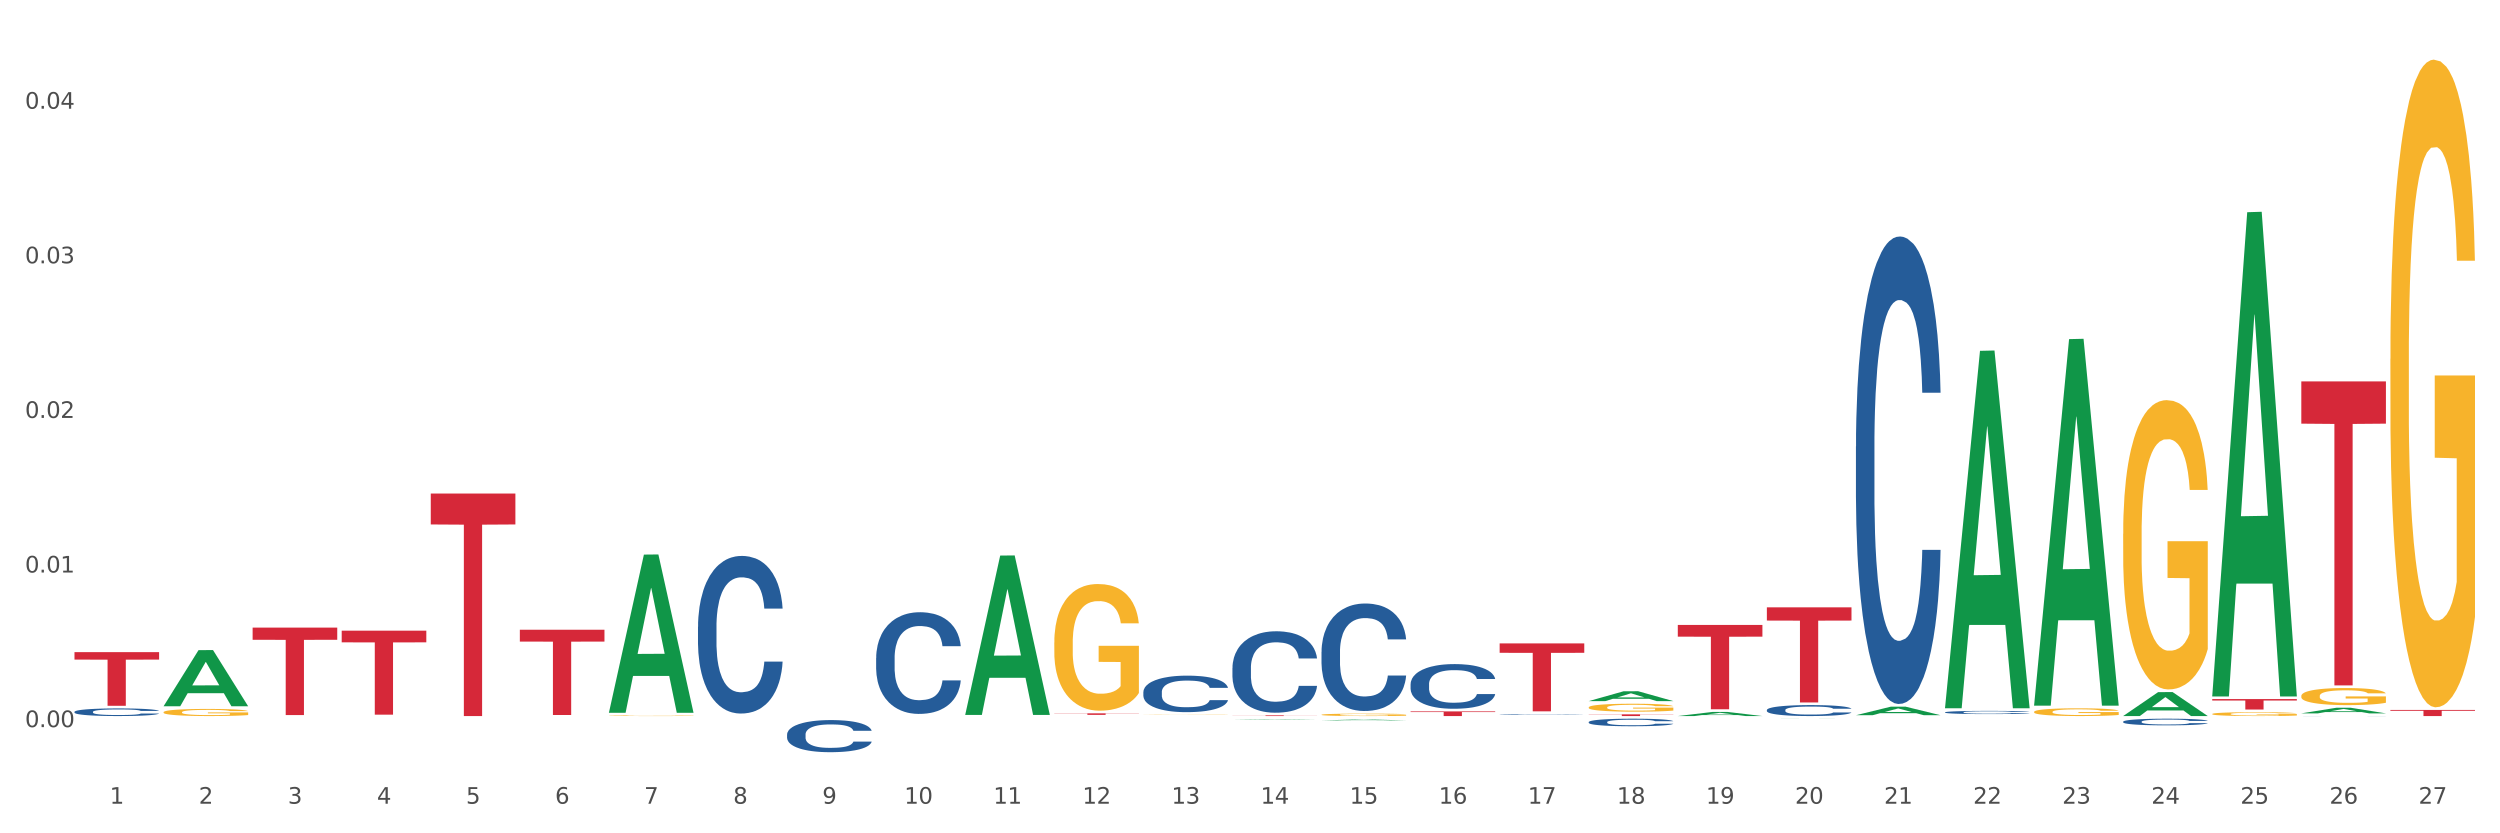 <?xml version="1.0" encoding="utf-8" standalone="no"?>
<!DOCTYPE svg PUBLIC "-//W3C//DTD SVG 1.1//EN"
  "http://www.w3.org/Graphics/SVG/1.1/DTD/svg11.dtd">
<svg xmlns:xlink="http://www.w3.org/1999/xlink" width="1080pt" height="360pt" viewBox="0 0 1080 360" xmlns="http://www.w3.org/2000/svg" version="1.1">
 <rect x="0" y="0" width="1080" height="360" fill="#333333" stroke="none"/>
 <defs>
  <style type="text/css">*{stroke-linejoin: round; stroke-linecap: butt}</style>
 </defs>
 <g id="figure_1">
  <g id="patch_1">
   <path d="M 0 360 
L 1080 360 
L 1080 0 
L 0 0 
z
" style="fill: #ffffff; stroke: #ffffff; stroke-linejoin: miter"/>
  </g>
  <g id="axes_1">
   <g id="matplotlib.axis_1">
    <g id="xtick_1">
     <g id="text_1">
      <!-- 1 -->
      <g style="fill: #4d4d4d" transform="translate(47.399 347.204) scale(0.096 -0.096)">
       <defs>
        <path id="DejaVuSans-31" d="M 794 531 
L 1825 531 
L 1825 4091 
L 703 3866 
L 703 4441 
L 1819 4666 
L 2450 4666 
L 2450 531 
L 3481 531 
L 3481 0 
L 794 0 
L 794 531 
z
" transform="scale(0.016)"/>
       </defs>
       <use xlink:href="#DejaVuSans-31"/>
      </g>
     </g>
    </g>
    <g id="xtick_2">
     <g id="text_2">
      <!-- 2 -->
      <g style="fill: #4d4d4d" transform="translate(85.878 347.204) scale(0.096 -0.096)">
       <defs>
        <path id="DejaVuSans-32" d="M 1228 531 
L 3431 531 
L 3431 0 
L 469 0 
L 469 531 
Q 828 903 1448 1529 
Q 2069 2156 2228 2338 
Q 2531 2678 2651 2914 
Q 2772 3150 2772 3378 
Q 2772 3750 2511 3984 
Q 2250 4219 1831 4219 
Q 1534 4219 1204 4116 
Q 875 4013 500 3803 
L 500 4441 
Q 881 4594 1212 4672 
Q 1544 4750 1819 4750 
Q 2544 4750 2975 4387 
Q 3406 4025 3406 3419 
Q 3406 3131 3298 2873 
Q 3191 2616 2906 2266 
Q 2828 2175 2409 1742 
Q 1991 1309 1228 531 
z
" transform="scale(0.016)"/>
       </defs>
       <use xlink:href="#DejaVuSans-32"/>
      </g>
     </g>
    </g>
    <g id="xtick_3">
     <g id="text_3">
      <!-- 3 -->
      <g style="fill: #4d4d4d" transform="translate(124.358 347.204) scale(0.096 -0.096)">
       <defs>
        <path id="DejaVuSans-33" d="M 2597 2516 
Q 3050 2419 3304 2112 
Q 3559 1806 3559 1356 
Q 3559 666 3084 287 
Q 2609 -91 1734 -91 
Q 1441 -91 1130 -33 
Q 819 25 488 141 
L 488 750 
Q 750 597 1062 519 
Q 1375 441 1716 441 
Q 2309 441 2620 675 
Q 2931 909 2931 1356 
Q 2931 1769 2642 2001 
Q 2353 2234 1838 2234 
L 1294 2234 
L 1294 2753 
L 1863 2753 
Q 2328 2753 2575 2939 
Q 2822 3125 2822 3475 
Q 2822 3834 2567 4026 
Q 2313 4219 1838 4219 
Q 1578 4219 1281 4162 
Q 984 4106 628 3988 
L 628 4550 
Q 988 4650 1302 4700 
Q 1616 4750 1894 4750 
Q 2613 4750 3031 4423 
Q 3450 4097 3450 3541 
Q 3450 3153 3228 2886 
Q 3006 2619 2597 2516 
z
" transform="scale(0.016)"/>
       </defs>
       <use xlink:href="#DejaVuSans-33"/>
      </g>
     </g>
    </g>
    <g id="xtick_4">
     <g id="text_4">
      <!-- 4 -->
      <g style="fill: #4d4d4d" transform="translate(162.838 347.204) scale(0.096 -0.096)">
       <defs>
        <path id="DejaVuSans-34" d="M 2419 4116 
L 825 1625 
L 2419 1625 
L 2419 4116 
z
M 2253 4666 
L 3047 4666 
L 3047 1625 
L 3713 1625 
L 3713 1100 
L 3047 1100 
L 3047 0 
L 2419 0 
L 2419 1100 
L 313 1100 
L 313 1709 
L 2253 4666 
z
" transform="scale(0.016)"/>
       </defs>
       <use xlink:href="#DejaVuSans-34"/>
      </g>
     </g>
    </g>
    <g id="xtick_5">
     <g id="text_5">
      <!-- 5 -->
      <g style="fill: #4d4d4d" transform="translate(201.317 347.204) scale(0.096 -0.096)">
       <defs>
        <path id="DejaVuSans-35" d="M 691 4666 
L 3169 4666 
L 3169 4134 
L 1269 4134 
L 1269 2991 
Q 1406 3038 1543 3061 
Q 1681 3084 1819 3084 
Q 2600 3084 3056 2656 
Q 3513 2228 3513 1497 
Q 3513 744 3044 326 
Q 2575 -91 1722 -91 
Q 1428 -91 1123 -41 
Q 819 9 494 109 
L 494 744 
Q 775 591 1075 516 
Q 1375 441 1709 441 
Q 2250 441 2565 725 
Q 2881 1009 2881 1497 
Q 2881 1984 2565 2268 
Q 2250 2553 1709 2553 
Q 1456 2553 1204 2497 
Q 953 2441 691 2322 
L 691 4666 
z
" transform="scale(0.016)"/>
       </defs>
       <use xlink:href="#DejaVuSans-35"/>
      </g>
     </g>
    </g>
    <g id="xtick_6">
     <g id="text_6">
      <!-- 6 -->
      <g style="fill: #4d4d4d" transform="translate(239.797 347.204) scale(0.096 -0.096)">
       <defs>
        <path id="DejaVuSans-36" d="M 2113 2584 
Q 1688 2584 1439 2293 
Q 1191 2003 1191 1497 
Q 1191 994 1439 701 
Q 1688 409 2113 409 
Q 2538 409 2786 701 
Q 3034 994 3034 1497 
Q 3034 2003 2786 2293 
Q 2538 2584 2113 2584 
z
M 3366 4563 
L 3366 3988 
Q 3128 4100 2886 4159 
Q 2644 4219 2406 4219 
Q 1781 4219 1451 3797 
Q 1122 3375 1075 2522 
Q 1259 2794 1537 2939 
Q 1816 3084 2150 3084 
Q 2853 3084 3261 2657 
Q 3669 2231 3669 1497 
Q 3669 778 3244 343 
Q 2819 -91 2113 -91 
Q 1303 -91 875 529 
Q 447 1150 447 2328 
Q 447 3434 972 4092 
Q 1497 4750 2381 4750 
Q 2619 4750 2861 4703 
Q 3103 4656 3366 4563 
z
" transform="scale(0.016)"/>
       </defs>
       <use xlink:href="#DejaVuSans-36"/>
      </g>
     </g>
    </g>
    <g id="xtick_7">
     <g id="text_7">
      <!-- 7 -->
      <g style="fill: #4d4d4d" transform="translate(278.276 347.204) scale(0.096 -0.096)">
       <defs>
        <path id="DejaVuSans-37" d="M 525 4666 
L 3525 4666 
L 3525 4397 
L 1831 0 
L 1172 0 
L 2766 4134 
L 525 4134 
L 525 4666 
z
" transform="scale(0.016)"/>
       </defs>
       <use xlink:href="#DejaVuSans-37"/>
      </g>
     </g>
    </g>
    <g id="xtick_8">
     <g id="text_8">
      <!-- 8 -->
      <g style="fill: #4d4d4d" transform="translate(316.756 347.204) scale(0.096 -0.096)">
       <defs>
        <path id="DejaVuSans-38" d="M 2034 2216 
Q 1584 2216 1326 1975 
Q 1069 1734 1069 1313 
Q 1069 891 1326 650 
Q 1584 409 2034 409 
Q 2484 409 2743 651 
Q 3003 894 3003 1313 
Q 3003 1734 2745 1975 
Q 2488 2216 2034 2216 
z
M 1403 2484 
Q 997 2584 770 2862 
Q 544 3141 544 3541 
Q 544 4100 942 4425 
Q 1341 4750 2034 4750 
Q 2731 4750 3128 4425 
Q 3525 4100 3525 3541 
Q 3525 3141 3298 2862 
Q 3072 2584 2669 2484 
Q 3125 2378 3379 2068 
Q 3634 1759 3634 1313 
Q 3634 634 3220 271 
Q 2806 -91 2034 -91 
Q 1263 -91 848 271 
Q 434 634 434 1313 
Q 434 1759 690 2068 
Q 947 2378 1403 2484 
z
M 1172 3481 
Q 1172 3119 1398 2916 
Q 1625 2713 2034 2713 
Q 2441 2713 2670 2916 
Q 2900 3119 2900 3481 
Q 2900 3844 2670 4047 
Q 2441 4250 2034 4250 
Q 1625 4250 1398 4047 
Q 1172 3844 1172 3481 
z
" transform="scale(0.016)"/>
       </defs>
       <use xlink:href="#DejaVuSans-38"/>
      </g>
     </g>
    </g>
    <g id="xtick_9">
     <g id="text_9">
      <!-- 9 -->
      <g style="fill: #4d4d4d" transform="translate(355.236 347.204) scale(0.096 -0.096)">
       <defs>
        <path id="DejaVuSans-39" d="M 703 97 
L 703 672 
Q 941 559 1184 500 
Q 1428 441 1663 441 
Q 2288 441 2617 861 
Q 2947 1281 2994 2138 
Q 2813 1869 2534 1725 
Q 2256 1581 1919 1581 
Q 1219 1581 811 2004 
Q 403 2428 403 3163 
Q 403 3881 828 4315 
Q 1253 4750 1959 4750 
Q 2769 4750 3195 4129 
Q 3622 3509 3622 2328 
Q 3622 1225 3098 567 
Q 2575 -91 1691 -91 
Q 1453 -91 1209 -44 
Q 966 3 703 97 
z
M 1959 2075 
Q 2384 2075 2632 2365 
Q 2881 2656 2881 3163 
Q 2881 3666 2632 3958 
Q 2384 4250 1959 4250 
Q 1534 4250 1286 3958 
Q 1038 3666 1038 3163 
Q 1038 2656 1286 2365 
Q 1534 2075 1959 2075 
z
" transform="scale(0.016)"/>
       </defs>
       <use xlink:href="#DejaVuSans-39"/>
      </g>
     </g>
    </g>
    <g id="xtick_10">
     <g id="text_10">
      <!-- 10 -->
      <g style="fill: #4d4d4d" transform="translate(390.661 347.204) scale(0.096 -0.096)">
       <defs>
        <path id="DejaVuSans-30" d="M 2034 4250 
Q 1547 4250 1301 3770 
Q 1056 3291 1056 2328 
Q 1056 1369 1301 889 
Q 1547 409 2034 409 
Q 2525 409 2770 889 
Q 3016 1369 3016 2328 
Q 3016 3291 2770 3770 
Q 2525 4250 2034 4250 
z
M 2034 4750 
Q 2819 4750 3233 4129 
Q 3647 3509 3647 2328 
Q 3647 1150 3233 529 
Q 2819 -91 2034 -91 
Q 1250 -91 836 529 
Q 422 1150 422 2328 
Q 422 3509 836 4129 
Q 1250 4750 2034 4750 
z
" transform="scale(0.016)"/>
       </defs>
       <use xlink:href="#DejaVuSans-31"/>
       <use xlink:href="#DejaVuSans-30" transform="translate(63.623 0)"/>
      </g>
     </g>
    </g>
    <g id="xtick_11">
     <g id="text_11">
      <!-- 11 -->
      <g style="fill: #4d4d4d" transform="translate(429.141 347.204) scale(0.096 -0.096)">
       <use xlink:href="#DejaVuSans-31"/>
       <use xlink:href="#DejaVuSans-31" transform="translate(63.623 0)"/>
      </g>
     </g>
    </g>
    <g id="xtick_12">
     <g id="text_12">
      <!-- 12 -->
      <g style="fill: #4d4d4d" transform="translate(467.62 347.204) scale(0.096 -0.096)">
       <use xlink:href="#DejaVuSans-31"/>
       <use xlink:href="#DejaVuSans-32" transform="translate(63.623 0)"/>
      </g>
     </g>
    </g>
    <g id="xtick_13">
     <g id="text_13">
      <!-- 13 -->
      <g style="fill: #4d4d4d" transform="translate(506.1 347.204) scale(0.096 -0.096)">
       <use xlink:href="#DejaVuSans-31"/>
       <use xlink:href="#DejaVuSans-33" transform="translate(63.623 0)"/>
      </g>
     </g>
    </g>
    <g id="xtick_14">
     <g id="text_14">
      <!-- 14 -->
      <g style="fill: #4d4d4d" transform="translate(544.58 347.204) scale(0.096 -0.096)">
       <use xlink:href="#DejaVuSans-31"/>
       <use xlink:href="#DejaVuSans-34" transform="translate(63.623 0)"/>
      </g>
     </g>
    </g>
    <g id="xtick_15">
     <g id="text_15">
      <!-- 15 -->
      <g style="fill: #4d4d4d" transform="translate(583.059 347.204) scale(0.096 -0.096)">
       <use xlink:href="#DejaVuSans-31"/>
       <use xlink:href="#DejaVuSans-35" transform="translate(63.623 0)"/>
      </g>
     </g>
    </g>
    <g id="xtick_16">
     <g id="text_16">
      <!-- 16 -->
      <g style="fill: #4d4d4d" transform="translate(621.539 347.204) scale(0.096 -0.096)">
       <use xlink:href="#DejaVuSans-31"/>
       <use xlink:href="#DejaVuSans-36" transform="translate(63.623 0)"/>
      </g>
     </g>
    </g>
    <g id="xtick_17">
     <g id="text_17">
      <!-- 17 -->
      <g style="fill: #4d4d4d" transform="translate(660.018 347.204) scale(0.096 -0.096)">
       <use xlink:href="#DejaVuSans-31"/>
       <use xlink:href="#DejaVuSans-37" transform="translate(63.623 0)"/>
      </g>
     </g>
    </g>
    <g id="xtick_18">
     <g id="text_18">
      <!-- 18 -->
      <g style="fill: #4d4d4d" transform="translate(698.498 347.204) scale(0.096 -0.096)">
       <use xlink:href="#DejaVuSans-31"/>
       <use xlink:href="#DejaVuSans-38" transform="translate(63.623 0)"/>
      </g>
     </g>
    </g>
    <g id="xtick_19">
     <g id="text_19">
      <!-- 19 -->
      <g style="fill: #4d4d4d" transform="translate(736.977 347.204) scale(0.096 -0.096)">
       <use xlink:href="#DejaVuSans-31"/>
       <use xlink:href="#DejaVuSans-39" transform="translate(63.623 0)"/>
      </g>
     </g>
    </g>
    <g id="xtick_20">
     <g id="text_20">
      <!-- 20 -->
      <g style="fill: #4d4d4d" transform="translate(775.457 347.204) scale(0.096 -0.096)">
       <use xlink:href="#DejaVuSans-32"/>
       <use xlink:href="#DejaVuSans-30" transform="translate(63.623 0)"/>
      </g>
     </g>
    </g>
    <g id="xtick_21">
     <g id="text_21">
      <!-- 21 -->
      <g style="fill: #4d4d4d" transform="translate(813.937 347.204) scale(0.096 -0.096)">
       <use xlink:href="#DejaVuSans-32"/>
       <use xlink:href="#DejaVuSans-31" transform="translate(63.623 0)"/>
      </g>
     </g>
    </g>
    <g id="xtick_22">
     <g id="text_22">
      <!-- 22 -->
      <g style="fill: #4d4d4d" transform="translate(852.416 347.204) scale(0.096 -0.096)">
       <use xlink:href="#DejaVuSans-32"/>
       <use xlink:href="#DejaVuSans-32" transform="translate(63.623 0)"/>
      </g>
     </g>
    </g>
    <g id="xtick_23">
     <g id="text_23">
      <!-- 23 -->
      <g style="fill: #4d4d4d" transform="translate(890.896 347.204) scale(0.096 -0.096)">
       <use xlink:href="#DejaVuSans-32"/>
       <use xlink:href="#DejaVuSans-33" transform="translate(63.623 0)"/>
      </g>
     </g>
    </g>
    <g id="xtick_24">
     <g id="text_24">
      <!-- 24 -->
      <g style="fill: #4d4d4d" transform="translate(929.375 347.204) scale(0.096 -0.096)">
       <use xlink:href="#DejaVuSans-32"/>
       <use xlink:href="#DejaVuSans-34" transform="translate(63.623 0)"/>
      </g>
     </g>
    </g>
    <g id="xtick_25">
     <g id="text_25">
      <!-- 25 -->
      <g style="fill: #4d4d4d" transform="translate(967.855 347.204) scale(0.096 -0.096)">
       <use xlink:href="#DejaVuSans-32"/>
       <use xlink:href="#DejaVuSans-35" transform="translate(63.623 0)"/>
      </g>
     </g>
    </g>
    <g id="xtick_26">
     <g id="text_26">
      <!-- 26 -->
      <g style="fill: #4d4d4d" transform="translate(1006.335 347.204) scale(0.096 -0.096)">
       <use xlink:href="#DejaVuSans-32"/>
       <use xlink:href="#DejaVuSans-36" transform="translate(63.623 0)"/>
      </g>
     </g>
    </g>
    <g id="xtick_27">
     <g id="text_27">
      <!-- 27 -->
      <g style="fill: #4d4d4d" transform="translate(1044.814 347.204) scale(0.096 -0.096)">
       <use xlink:href="#DejaVuSans-32"/>
       <use xlink:href="#DejaVuSans-37" transform="translate(63.623 0)"/>
      </g>
     </g>
    </g>
    <g id="xtick_28"/>
    <g id="xtick_29"/>
    <g id="xtick_30"/>
    <g id="xtick_31"/>
    <g id="xtick_32"/>
    <g id="xtick_33"/>
    <g id="xtick_34"/>
    <g id="xtick_35"/>
    <g id="xtick_36"/>
    <g id="xtick_37"/>
    <g id="xtick_38"/>
    <g id="xtick_39"/>
    <g id="xtick_40"/>
    <g id="xtick_41"/>
    <g id="xtick_42"/>
    <g id="xtick_43"/>
    <g id="xtick_44"/>
    <g id="xtick_45"/>
    <g id="xtick_46"/>
    <g id="xtick_47"/>
    <g id="xtick_48"/>
    <g id="xtick_49"/>
    <g id="xtick_50"/>
    <g id="xtick_51"/>
    <g id="xtick_52"/>
    <g id="xtick_53"/>
   </g>
   <g id="matplotlib.axis_2">
    <g id="ytick_1">
     <g id="text_28">
      <!-- 0.00 -->
      <g style="fill: #4d4d4d" transform="translate(10.8 314.118) scale(0.096 -0.096)">
       <defs>
        <path id="DejaVuSans-2e" d="M 684 794 
L 1344 794 
L 1344 0 
L 684 0 
L 684 794 
z
" transform="scale(0.016)"/>
       </defs>
       <use xlink:href="#DejaVuSans-30"/>
       <use xlink:href="#DejaVuSans-2e" transform="translate(63.623 0)"/>
       <use xlink:href="#DejaVuSans-30" transform="translate(95.41 0)"/>
       <use xlink:href="#DejaVuSans-30" transform="translate(159.033 0)"/>
      </g>
     </g>
    </g>
    <g id="ytick_2">
     <g id="text_29">
      <!-- 0.01 -->
      <g style="fill: #4d4d4d" transform="translate(10.8 247.33) scale(0.096 -0.096)">
       <use xlink:href="#DejaVuSans-30"/>
       <use xlink:href="#DejaVuSans-2e" transform="translate(63.623 0)"/>
       <use xlink:href="#DejaVuSans-30" transform="translate(95.41 0)"/>
       <use xlink:href="#DejaVuSans-31" transform="translate(159.033 0)"/>
      </g>
     </g>
    </g>
    <g id="ytick_3">
     <g id="text_30">
      <!-- 0.02 -->
      <g style="fill: #4d4d4d" transform="translate(10.8 180.541) scale(0.096 -0.096)">
       <use xlink:href="#DejaVuSans-30"/>
       <use xlink:href="#DejaVuSans-2e" transform="translate(63.623 0)"/>
       <use xlink:href="#DejaVuSans-30" transform="translate(95.41 0)"/>
       <use xlink:href="#DejaVuSans-32" transform="translate(159.033 0)"/>
      </g>
     </g>
    </g>
    <g id="ytick_4">
     <g id="text_31">
      <!-- 0.03 -->
      <g style="fill: #4d4d4d" transform="translate(10.8 113.752) scale(0.096 -0.096)">
       <use xlink:href="#DejaVuSans-30"/>
       <use xlink:href="#DejaVuSans-2e" transform="translate(63.623 0)"/>
       <use xlink:href="#DejaVuSans-30" transform="translate(95.41 0)"/>
       <use xlink:href="#DejaVuSans-33" transform="translate(159.033 0)"/>
      </g>
     </g>
    </g>
    <g id="ytick_5">
     <g id="text_32">
      <!-- 0.04 -->
      <g style="fill: #4d4d4d" transform="translate(10.8 46.963) scale(0.096 -0.096)">
       <use xlink:href="#DejaVuSans-30"/>
       <use xlink:href="#DejaVuSans-2e" transform="translate(63.623 0)"/>
       <use xlink:href="#DejaVuSans-30" transform="translate(95.41 0)"/>
       <use xlink:href="#DejaVuSans-34" transform="translate(159.033 0)"/>
      </g>
     </g>
    </g>
    <g id="ytick_6"/>
    <g id="ytick_7"/>
    <g id="ytick_8"/>
    <g id="ytick_9"/>
   </g>
   <g id="PolyCollection_1">
    <path d="M 70.655 305.075 
L 70.692 305.052 
L 85.767 280.855 
L 92.023 280.832 
L 107.21 305.12 
L 99.974 305.12 
L 96.696 299.464 
L 81.131 299.464 
L 81.018 299.556 
L 77.853 305.12 
L 70.655 305.12 
L 70.655 305.075 
L 83.091 296.089 
L 94.736 296.066 
L 88.97 286.009 
L 88.895 285.963 
L 88.819 286.032 
L 83.053 296.066 
L 83.091 296.089 
L 70.655 305.075 
z
" clip-path="url(#p3400335691)" style="fill: #109648"/>
    <path d="M 378.491 284.219 
L 378.535 284.179 
L 378.535 283.056 
L 378.664 281.531 
L 379.139 278.723 
L 379.744 276.597 
L 380.781 274.109 
L 381.343 273.066 
L 382.078 271.903 
L 383.59 270.017 
L 385.318 268.413 
L 386.528 267.53 
L 387.436 266.968 
L 389.467 265.965 
L 390.633 265.524 
L 391.843 265.163 
L 392.88 264.922 
L 394.609 264.641 
L 395.991 264.521 
L 397.59 264.481 
L 398.93 264.521 
L 400.701 264.682 
L 403.294 265.163 
L 404.288 265.444 
L 405.627 265.925 
L 407.01 266.567 
L 408.133 267.209 
L 409.43 268.132 
L 410.769 269.335 
L 412.065 270.86 
L 412.973 272.264 
L 413.707 273.748 
L 414.356 275.554 
L 414.831 277.52 
L 415.047 279.164 
L 407.14 279.164 
L 406.923 277.68 
L 406.491 276.075 
L 406.059 274.992 
L 405.584 274.109 
L 404.849 273.106 
L 404.201 272.465 
L 403.121 271.702 
L 402.127 271.221 
L 401.306 270.94 
L 400.312 270.699 
L 398.195 270.459 
L 396.683 270.459 
L 395.732 270.539 
L 394.565 270.739 
L 393.572 271.02 
L 392.405 271.502 
L 391.498 272.023 
L 390.59 272.705 
L 390.072 273.187 
L 389.294 274.069 
L 388.775 274.791 
L 388.084 276.035 
L 387.695 276.918 
L 387.004 279.204 
L 386.701 280.889 
L 386.572 282.053 
L 386.485 283.337 
L 386.485 289.595 
L 386.744 292.403 
L 386.96 293.607 
L 387.306 294.971 
L 387.954 296.736 
L 388.905 298.461 
L 389.899 299.705 
L 390.72 300.467 
L 391.498 301.029 
L 392.275 301.47 
L 393.226 301.871 
L 394.004 302.112 
L 395.17 302.353 
L 396.553 302.473 
L 397.633 302.473 
L 399.837 302.273 
L 400.831 302.072 
L 401.781 301.791 
L 402.819 301.35 
L 403.64 300.868 
L 404.115 300.507 
L 404.893 299.745 
L 405.498 298.943 
L 406.016 298.02 
L 406.362 297.218 
L 406.751 296.014 
L 407.053 294.65 
L 407.14 293.928 
L 415.047 293.928 
L 414.874 295.372 
L 414.572 296.776 
L 413.967 298.662 
L 413.491 299.745 
L 412.757 301.069 
L 411.979 302.192 
L 410.899 303.436 
L 409.905 304.359 
L 408.868 305.161 
L 407.744 305.883 
L 405.714 306.886 
L 404.979 307.167 
L 403.423 307.648 
L 402.214 307.929 
L 400.442 308.21 
L 398.627 308.371 
L 396.726 308.411 
L 395.041 308.33 
L 393.183 308.09 
L 392.016 307.849 
L 390.72 307.488 
L 389.207 306.926 
L 387.781 306.244 
L 386.442 305.442 
L 385.189 304.519 
L 384.022 303.476 
L 382.51 301.751 
L 381.386 300.066 
L 380.565 298.501 
L 380.004 297.178 
L 379.442 295.493 
L 379.139 294.329 
L 378.664 291.521 
L 378.491 288.913 
L 378.491 284.219 
z
" clip-path="url(#p3400335691)" style="fill: #255c99"/>
    <path d="M 340.012 317.308 
L 340.055 317.295 
L 340.055 316.94 
L 340.185 316.459 
L 340.66 315.571 
L 341.265 314.9 
L 342.302 314.114 
L 342.864 313.785 
L 343.598 313.417 
L 345.111 312.821 
L 346.839 312.314 
L 348.049 312.036 
L 348.956 311.858 
L 350.987 311.541 
L 352.154 311.402 
L 353.364 311.288 
L 354.401 311.212 
L 356.129 311.123 
L 357.512 311.085 
L 359.111 311.073 
L 360.45 311.085 
L 362.222 311.136 
L 364.814 311.288 
L 365.808 311.377 
L 367.148 311.529 
L 368.53 311.732 
L 369.654 311.934 
L 370.95 312.226 
L 372.29 312.606 
L 373.586 313.088 
L 374.493 313.531 
L 375.228 314 
L 375.876 314.57 
L 376.351 315.191 
L 376.567 315.711 
L 368.66 315.711 
L 368.444 315.242 
L 368.012 314.735 
L 367.58 314.393 
L 367.104 314.114 
L 366.37 313.797 
L 365.722 313.594 
L 364.641 313.354 
L 363.648 313.202 
L 362.827 313.113 
L 361.833 313.037 
L 359.715 312.961 
L 358.203 312.961 
L 357.253 312.986 
L 356.086 313.05 
L 355.092 313.138 
L 353.925 313.29 
L 353.018 313.455 
L 352.111 313.67 
L 351.592 313.823 
L 350.814 314.101 
L 350.296 314.329 
L 349.604 314.722 
L 349.215 315.001 
L 348.524 315.724 
L 348.222 316.256 
L 348.092 316.623 
L 348.006 317.029 
L 348.006 319.006 
L 348.265 319.893 
L 348.481 320.273 
L 348.827 320.704 
L 349.475 321.262 
L 350.425 321.807 
L 351.419 322.199 
L 352.24 322.44 
L 353.018 322.618 
L 353.796 322.757 
L 354.746 322.884 
L 355.524 322.96 
L 356.691 323.036 
L 358.073 323.074 
L 359.154 323.074 
L 361.357 323.011 
L 362.351 322.947 
L 363.302 322.858 
L 364.339 322.719 
L 365.16 322.567 
L 365.635 322.453 
L 366.413 322.212 
L 367.018 321.959 
L 367.536 321.667 
L 367.882 321.414 
L 368.271 321.034 
L 368.574 320.603 
L 368.66 320.375 
L 376.567 320.375 
L 376.395 320.831 
L 376.092 321.274 
L 375.487 321.87 
L 375.012 322.212 
L 374.277 322.63 
L 373.499 322.985 
L 372.419 323.378 
L 371.425 323.67 
L 370.388 323.923 
L 369.265 324.151 
L 367.234 324.468 
L 366.499 324.557 
L 364.944 324.709 
L 363.734 324.797 
L 361.962 324.886 
L 360.148 324.937 
L 358.246 324.95 
L 356.561 324.924 
L 354.703 324.848 
L 353.536 324.772 
L 352.24 324.658 
L 350.728 324.481 
L 349.302 324.265 
L 347.962 324.012 
L 346.709 323.72 
L 345.543 323.391 
L 344.03 322.846 
L 342.907 322.314 
L 342.086 321.819 
L 341.524 321.401 
L 340.962 320.869 
L 340.66 320.501 
L 340.185 319.614 
L 340.012 318.79 
L 340.012 317.308 
z
" clip-path="url(#p3400335691)" style="fill: #255c99"/>
    <path d="M 301.532 270.755 
L 301.575 270.693 
L 301.575 268.951 
L 301.705 266.588 
L 302.18 262.235 
L 302.785 258.939 
L 303.822 255.084 
L 304.384 253.467 
L 305.119 251.663 
L 306.631 248.741 
L 308.359 246.253 
L 309.569 244.885 
L 310.477 244.014 
L 312.507 242.46 
L 313.674 241.776 
L 314.884 241.216 
L 315.921 240.843 
L 317.649 240.407 
L 319.032 240.221 
L 320.631 240.159 
L 321.97 240.221 
L 323.742 240.47 
L 326.335 241.216 
L 327.328 241.651 
L 328.668 242.397 
L 330.051 243.392 
L 331.174 244.387 
L 332.47 245.818 
L 333.81 247.683 
L 335.106 250.046 
L 336.014 252.223 
L 336.748 254.524 
L 337.396 257.322 
L 337.872 260.37 
L 338.088 262.919 
L 330.18 262.919 
L 329.964 260.618 
L 329.532 258.131 
L 329.1 256.452 
L 328.625 255.084 
L 327.89 253.529 
L 327.242 252.534 
L 326.162 251.352 
L 325.168 250.606 
L 324.347 250.171 
L 323.353 249.798 
L 321.236 249.425 
L 319.724 249.425 
L 318.773 249.549 
L 317.606 249.86 
L 316.612 250.295 
L 315.446 251.041 
L 314.538 251.85 
L 313.631 252.907 
L 313.112 253.653 
L 312.335 255.021 
L 311.816 256.141 
L 311.125 258.069 
L 310.736 259.437 
L 310.045 262.981 
L 309.742 265.593 
L 309.612 267.397 
L 309.526 269.387 
L 309.526 279.088 
L 309.785 283.441 
L 310.001 285.307 
L 310.347 287.421 
L 310.995 290.157 
L 311.946 292.831 
L 312.94 294.759 
L 313.761 295.941 
L 314.538 296.811 
L 315.316 297.495 
L 316.267 298.117 
L 317.045 298.49 
L 318.211 298.863 
L 319.594 299.05 
L 320.674 299.05 
L 322.878 298.739 
L 323.872 298.428 
L 324.822 297.993 
L 325.859 297.309 
L 326.68 296.562 
L 327.156 296.003 
L 327.933 294.821 
L 328.538 293.577 
L 329.057 292.147 
L 329.403 290.903 
L 329.791 289.038 
L 330.094 286.923 
L 330.18 285.804 
L 338.088 285.804 
L 337.915 288.043 
L 337.612 290.219 
L 337.008 293.142 
L 336.532 294.821 
L 335.798 296.873 
L 335.02 298.615 
L 333.94 300.542 
L 332.946 301.973 
L 331.909 303.216 
L 330.785 304.336 
L 328.754 305.891 
L 328.02 306.326 
L 326.464 307.072 
L 325.254 307.507 
L 323.483 307.943 
L 321.668 308.191 
L 319.767 308.254 
L 318.082 308.129 
L 316.224 307.756 
L 315.057 307.383 
L 313.761 306.823 
L 312.248 305.953 
L 310.822 304.896 
L 309.483 303.652 
L 308.23 302.221 
L 307.063 300.605 
L 305.551 297.931 
L 304.427 295.319 
L 303.606 292.893 
L 303.044 290.841 
L 302.483 288.229 
L 302.18 286.426 
L 301.705 282.073 
L 301.532 278.031 
L 301.532 270.755 
z
" clip-path="url(#p3400335691)" style="fill: #255c99"/>
    <path d="M 32.175 307.516 
L 32.218 307.513 
L 32.218 307.429 
L 32.348 307.314 
L 32.823 307.103 
L 33.428 306.944 
L 34.465 306.757 
L 35.027 306.679 
L 35.761 306.591 
L 37.274 306.45 
L 39.002 306.329 
L 40.212 306.263 
L 41.119 306.221 
L 43.15 306.146 
L 44.317 306.112 
L 45.527 306.085 
L 46.564 306.067 
L 48.292 306.046 
L 49.675 306.037 
L 51.274 306.034 
L 52.613 306.037 
L 54.385 306.049 
L 56.978 306.085 
L 57.971 306.106 
L 59.311 306.143 
L 60.694 306.191 
L 61.817 306.239 
L 63.113 306.308 
L 64.453 306.399 
L 65.749 306.513 
L 66.657 306.618 
L 67.391 306.73 
L 68.039 306.865 
L 68.515 307.013 
L 68.731 307.137 
L 60.823 307.137 
L 60.607 307.025 
L 60.175 306.905 
L 59.743 306.823 
L 59.268 306.757 
L 58.533 306.682 
L 57.885 306.633 
L 56.805 306.576 
L 55.811 306.54 
L 54.99 306.519 
L 53.996 306.501 
L 51.879 306.483 
L 50.366 306.483 
L 49.416 306.489 
L 48.249 306.504 
L 47.255 306.525 
L 46.089 306.561 
L 45.181 306.6 
L 44.274 306.652 
L 43.755 306.688 
L 42.977 306.754 
L 42.459 306.808 
L 41.768 306.902 
L 41.379 306.968 
L 40.687 307.14 
L 40.385 307.266 
L 40.255 307.353 
L 40.169 307.45 
L 40.169 307.92 
L 40.428 308.131 
L 40.644 308.221 
L 40.99 308.323 
L 41.638 308.456 
L 42.589 308.585 
L 43.582 308.679 
L 44.403 308.736 
L 45.181 308.778 
L 45.959 308.811 
L 46.91 308.841 
L 47.687 308.859 
L 48.854 308.878 
L 50.237 308.887 
L 51.317 308.887 
L 53.521 308.871 
L 54.515 308.856 
L 55.465 308.835 
L 56.502 308.802 
L 57.323 308.766 
L 57.798 308.739 
L 58.576 308.682 
L 59.181 308.621 
L 59.7 308.552 
L 60.045 308.492 
L 60.434 308.402 
L 60.737 308.299 
L 60.823 308.245 
L 68.731 308.245 
L 68.558 308.353 
L 68.255 308.459 
L 67.65 308.6 
L 67.175 308.682 
L 66.44 308.781 
L 65.663 308.865 
L 64.582 308.959 
L 63.589 309.028 
L 62.552 309.088 
L 61.428 309.143 
L 59.397 309.218 
L 58.663 309.239 
L 57.107 309.275 
L 55.897 309.296 
L 54.126 309.317 
L 52.311 309.329 
L 50.41 309.332 
L 48.724 309.326 
L 46.866 309.308 
L 45.7 309.29 
L 44.403 309.263 
L 42.891 309.221 
L 41.465 309.17 
L 40.126 309.109 
L 38.873 309.04 
L 37.706 308.962 
L 36.194 308.832 
L 35.07 308.706 
L 34.249 308.588 
L 33.687 308.489 
L 33.126 308.362 
L 32.823 308.275 
L 32.348 308.064 
L 32.175 307.868 
L 32.175 307.516 
z
" clip-path="url(#p3400335691)" style="fill: #255c99"/>
    <path d="M 32.175 281.733 
L 68.731 281.733 
L 68.731 284.951 
L 54.351 284.973 
L 54.351 304.895 
L 46.468 304.895 
L 46.468 284.973 
L 32.175 284.951 
L 32.175 281.754 
L 32.175 281.733 
z
" clip-path="url(#p3400335691)" style="fill: #d62839"/>
    <path d="M 109.134 271.132 
L 145.69 271.132 
L 145.69 276.384 
L 131.31 276.42 
L 131.31 308.923 
L 123.427 308.923 
L 123.427 276.42 
L 109.134 276.384 
L 109.134 271.168 
L 109.134 271.132 
z
" clip-path="url(#p3400335691)" style="fill: #d62839"/>
    <path d="M 147.614 272.447 
L 184.169 272.447 
L 184.169 277.491 
L 169.79 277.525 
L 169.79 308.746 
L 161.907 308.746 
L 161.907 277.525 
L 147.614 277.491 
L 147.614 272.481 
L 147.614 272.447 
z
" clip-path="url(#p3400335691)" style="fill: #d62839"/>
    <path d="M 186.093 213.207 
L 222.649 213.207 
L 222.649 226.565 
L 208.269 226.655 
L 208.269 309.332 
L 200.386 309.332 
L 200.386 226.655 
L 186.093 226.565 
L 186.093 213.297 
L 186.093 213.207 
z
" clip-path="url(#p3400335691)" style="fill: #d62839"/>
    <path d="M 224.573 272.04 
L 261.129 272.04 
L 261.129 277.161 
L 246.749 277.195 
L 246.749 308.89 
L 238.866 308.89 
L 238.866 277.195 
L 224.573 277.161 
L 224.573 272.075 
L 224.573 272.04 
z
" clip-path="url(#p3400335691)" style="fill: #d62839"/>
    <path d="M 455.451 308.159 
L 492.006 308.159 
L 492.006 308.251 
L 477.626 308.252 
L 477.626 308.821 
L 469.744 308.821 
L 469.744 308.252 
L 455.451 308.251 
L 455.451 308.16 
L 455.451 308.159 
z
" clip-path="url(#p3400335691)" style="fill: #d62839"/>
    <path d="M 532.41 309.031 
L 568.965 309.031 
L 568.965 309.073 
L 554.586 309.073 
L 554.586 309.332 
L 546.703 309.332 
L 546.703 309.073 
L 532.41 309.073 
L 532.41 309.031 
L 532.41 309.031 
z
" clip-path="url(#p3400335691)" style="fill: #d62839"/>
    <path d="M 609.369 307.325 
L 645.924 307.325 
L 645.924 307.604 
L 631.545 307.606 
L 631.545 309.332 
L 623.662 309.332 
L 623.662 307.606 
L 609.369 307.604 
L 609.369 307.327 
L 609.369 307.325 
z
" clip-path="url(#p3400335691)" style="fill: #d62839"/>
    <path d="M 647.848 277.934 
L 684.404 277.934 
L 684.404 282.016 
L 670.024 282.044 
L 670.024 307.305 
L 662.142 307.305 
L 662.142 282.044 
L 647.848 282.016 
L 647.848 277.962 
L 647.848 277.934 
z
" clip-path="url(#p3400335691)" style="fill: #d62839"/>
    <path d="M 686.328 308.587 
L 722.884 308.587 
L 722.884 308.69 
L 708.504 308.691 
L 708.504 309.332 
L 700.621 309.332 
L 700.621 308.691 
L 686.328 308.69 
L 686.328 308.588 
L 686.328 308.587 
z
" clip-path="url(#p3400335691)" style="fill: #d62839"/>
    <path d="M 724.808 269.976 
L 761.363 269.976 
L 761.363 275.038 
L 746.984 275.072 
L 746.984 306.405 
L 739.101 306.405 
L 739.101 275.072 
L 724.808 275.038 
L 724.808 270.01 
L 724.808 269.976 
z
" clip-path="url(#p3400335691)" style="fill: #d62839"/>
    <path d="M 763.287 262.373 
L 799.843 262.373 
L 799.843 268.083 
L 785.463 268.122 
L 785.463 303.459 
L 777.58 303.459 
L 777.58 268.122 
L 763.287 268.083 
L 763.287 262.412 
L 763.287 262.373 
z
" clip-path="url(#p3400335691)" style="fill: #d62839"/>
    <path d="M 955.685 302.011 
L 992.241 302.011 
L 992.241 302.639 
L 977.861 302.643 
L 977.861 306.533 
L 969.978 306.533 
L 969.978 302.643 
L 955.685 302.639 
L 955.685 302.015 
L 955.685 302.011 
z
" clip-path="url(#p3400335691)" style="fill: #d62839"/>
    <path d="M 493.93 298.963 
L 493.973 298.949 
L 493.973 298.545 
L 494.103 297.998 
L 494.578 296.989 
L 495.183 296.226 
L 496.22 295.332 
L 496.782 294.958 
L 497.517 294.54 
L 499.029 293.863 
L 500.757 293.286 
L 501.967 292.969 
L 502.875 292.768 
L 504.905 292.407 
L 506.072 292.249 
L 507.282 292.119 
L 508.319 292.033 
L 510.047 291.932 
L 511.43 291.889 
L 513.029 291.874 
L 514.368 291.889 
L 516.14 291.946 
L 518.733 292.119 
L 519.726 292.22 
L 521.066 292.393 
L 522.449 292.624 
L 523.572 292.854 
L 524.868 293.185 
L 526.208 293.618 
L 527.504 294.165 
L 528.412 294.669 
L 529.146 295.203 
L 529.794 295.851 
L 530.27 296.557 
L 530.486 297.148 
L 522.578 297.148 
L 522.362 296.615 
L 521.93 296.038 
L 521.498 295.649 
L 521.023 295.332 
L 520.288 294.972 
L 519.64 294.741 
L 518.56 294.468 
L 517.566 294.295 
L 516.745 294.194 
L 515.751 294.108 
L 513.634 294.021 
L 512.121 294.021 
L 511.171 294.05 
L 510.004 294.122 
L 509.01 294.223 
L 507.844 294.396 
L 506.936 294.583 
L 506.029 294.828 
L 505.51 295.001 
L 504.733 295.318 
L 504.214 295.577 
L 503.523 296.024 
L 503.134 296.341 
L 502.442 297.162 
L 502.14 297.767 
L 502.01 298.185 
L 501.924 298.646 
L 501.924 300.894 
L 502.183 301.902 
L 502.399 302.335 
L 502.745 302.824 
L 503.393 303.458 
L 504.344 304.078 
L 505.338 304.525 
L 506.159 304.798 
L 506.936 305 
L 507.714 305.159 
L 508.665 305.303 
L 509.442 305.389 
L 510.609 305.476 
L 511.992 305.519 
L 513.072 305.519 
L 515.276 305.447 
L 516.27 305.375 
L 517.22 305.274 
L 518.257 305.115 
L 519.078 304.942 
L 519.554 304.813 
L 520.331 304.539 
L 520.936 304.251 
L 521.455 303.919 
L 521.801 303.631 
L 522.189 303.199 
L 522.492 302.709 
L 522.578 302.45 
L 530.486 302.45 
L 530.313 302.969 
L 530.01 303.473 
L 529.405 304.15 
L 528.93 304.539 
L 528.196 305.014 
L 527.418 305.418 
L 526.338 305.865 
L 525.344 306.196 
L 524.307 306.484 
L 523.183 306.743 
L 521.152 307.104 
L 520.418 307.204 
L 518.862 307.377 
L 517.652 307.478 
L 515.881 307.579 
L 514.066 307.637 
L 512.165 307.651 
L 510.48 307.622 
L 508.621 307.536 
L 507.455 307.449 
L 506.159 307.32 
L 504.646 307.118 
L 503.22 306.873 
L 501.881 306.585 
L 500.628 306.254 
L 499.461 305.879 
L 497.949 305.259 
L 496.825 304.654 
L 496.004 304.092 
L 495.442 303.617 
L 494.881 303.012 
L 494.578 302.594 
L 494.103 301.585 
L 493.93 300.649 
L 493.93 298.963 
z
" clip-path="url(#p3400335691)" style="fill: #255c99"/>
    <path d="M 994.165 164.767 
L 1030.72 164.767 
L 1030.72 183.017 
L 1016.341 183.141 
L 1016.341 296.093 
L 1008.458 296.093 
L 1008.458 183.141 
L 994.165 183.017 
L 994.165 164.891 
L 994.165 164.767 
z
" clip-path="url(#p3400335691)" style="fill: #d62839"/>
    <path d="M 532.41 288.517 
L 532.453 288.485 
L 532.453 287.585 
L 532.583 286.364 
L 533.058 284.115 
L 533.663 282.412 
L 534.7 280.42 
L 535.262 279.585 
L 535.996 278.653 
L 537.508 277.143 
L 539.237 275.857 
L 540.447 275.151 
L 541.354 274.701 
L 543.385 273.897 
L 544.552 273.544 
L 545.762 273.255 
L 546.799 273.062 
L 548.527 272.837 
L 549.91 272.741 
L 551.508 272.709 
L 552.848 272.741 
L 554.62 272.869 
L 557.212 273.255 
L 558.206 273.48 
L 559.546 273.865 
L 560.928 274.379 
L 562.052 274.894 
L 563.348 275.633 
L 564.688 276.596 
L 565.984 277.817 
L 566.891 278.942 
L 567.626 280.131 
L 568.274 281.577 
L 568.749 283.151 
L 568.965 284.469 
L 561.058 284.469 
L 560.842 283.28 
L 560.41 281.994 
L 559.978 281.127 
L 559.502 280.42 
L 558.768 279.617 
L 558.12 279.103 
L 557.039 278.492 
L 556.046 278.107 
L 555.225 277.882 
L 554.231 277.689 
L 552.113 277.496 
L 550.601 277.496 
L 549.65 277.56 
L 548.484 277.721 
L 547.49 277.946 
L 546.323 278.332 
L 545.416 278.749 
L 544.508 279.295 
L 543.99 279.681 
L 543.212 280.388 
L 542.694 280.966 
L 542.002 281.962 
L 541.613 282.669 
L 540.922 284.501 
L 540.62 285.85 
L 540.49 286.782 
L 540.404 287.81 
L 540.404 292.823 
L 540.663 295.072 
L 540.879 296.036 
L 541.225 297.128 
L 541.873 298.542 
L 542.823 299.924 
L 543.817 300.92 
L 544.638 301.53 
L 545.416 301.98 
L 546.194 302.333 
L 547.144 302.655 
L 547.922 302.848 
L 549.089 303.04 
L 550.471 303.137 
L 551.552 303.137 
L 553.755 302.976 
L 554.749 302.815 
L 555.7 302.591 
L 556.737 302.237 
L 557.558 301.851 
L 558.033 301.562 
L 558.811 300.952 
L 559.416 300.309 
L 559.934 299.57 
L 560.28 298.928 
L 560.669 297.964 
L 560.971 296.871 
L 561.058 296.293 
L 568.965 296.293 
L 568.792 297.45 
L 568.49 298.574 
L 567.885 300.084 
L 567.41 300.952 
L 566.675 302.012 
L 565.897 302.912 
L 564.817 303.908 
L 563.823 304.647 
L 562.786 305.29 
L 561.663 305.868 
L 559.632 306.671 
L 558.897 306.896 
L 557.342 307.282 
L 556.132 307.507 
L 554.36 307.731 
L 552.546 307.86 
L 550.644 307.892 
L 548.959 307.828 
L 547.101 307.635 
L 545.934 307.442 
L 544.638 307.153 
L 543.126 306.703 
L 541.7 306.157 
L 540.36 305.514 
L 539.107 304.775 
L 537.941 303.94 
L 536.428 302.558 
L 535.305 301.209 
L 534.484 299.956 
L 533.922 298.895 
L 533.36 297.546 
L 533.058 296.614 
L 532.583 294.365 
L 532.41 292.276 
L 532.41 288.517 
z
" clip-path="url(#p3400335691)" style="fill: #255c99"/>
    <path d="M 609.369 295.558 
L 609.412 295.54 
L 609.412 295.046 
L 609.542 294.377 
L 610.017 293.143 
L 610.622 292.209 
L 611.659 291.116 
L 612.221 290.658 
L 612.955 290.146 
L 614.468 289.318 
L 616.196 288.613 
L 617.406 288.225 
L 618.313 287.978 
L 620.344 287.538 
L 621.511 287.344 
L 622.721 287.185 
L 623.758 287.079 
L 625.486 286.956 
L 626.869 286.903 
L 628.468 286.886 
L 629.807 286.903 
L 631.579 286.974 
L 634.171 287.185 
L 635.165 287.309 
L 636.505 287.52 
L 637.887 287.802 
L 639.011 288.084 
L 640.307 288.49 
L 641.647 289.018 
L 642.943 289.688 
L 643.85 290.305 
L 644.585 290.957 
L 645.233 291.75 
L 645.708 292.614 
L 645.924 293.337 
L 638.017 293.337 
L 637.801 292.685 
L 637.369 291.98 
L 636.937 291.504 
L 636.462 291.116 
L 635.727 290.675 
L 635.079 290.393 
L 633.999 290.058 
L 633.005 289.847 
L 632.184 289.723 
L 631.19 289.618 
L 629.073 289.512 
L 627.56 289.512 
L 626.61 289.547 
L 625.443 289.635 
L 624.449 289.759 
L 623.282 289.97 
L 622.375 290.199 
L 621.468 290.499 
L 620.949 290.71 
L 620.171 291.098 
L 619.653 291.415 
L 618.961 291.962 
L 618.573 292.35 
L 617.881 293.354 
L 617.579 294.095 
L 617.449 294.606 
L 617.363 295.17 
L 617.363 297.92 
L 617.622 299.153 
L 617.838 299.682 
L 618.184 300.281 
L 618.832 301.057 
L 619.782 301.815 
L 620.776 302.361 
L 621.597 302.696 
L 622.375 302.943 
L 623.153 303.137 
L 624.103 303.313 
L 624.881 303.419 
L 626.048 303.525 
L 627.431 303.578 
L 628.511 303.578 
L 630.715 303.489 
L 631.708 303.401 
L 632.659 303.278 
L 633.696 303.084 
L 634.517 302.872 
L 634.992 302.714 
L 635.77 302.379 
L 636.375 302.026 
L 636.894 301.621 
L 637.239 301.268 
L 637.628 300.74 
L 637.931 300.14 
L 638.017 299.823 
L 645.924 299.823 
L 645.752 300.458 
L 645.449 301.075 
L 644.844 301.903 
L 644.369 302.379 
L 643.634 302.961 
L 642.857 303.454 
L 641.776 304.001 
L 640.783 304.406 
L 639.745 304.758 
L 638.622 305.076 
L 636.591 305.516 
L 635.857 305.64 
L 634.301 305.851 
L 633.091 305.975 
L 631.32 306.098 
L 629.505 306.169 
L 627.603 306.186 
L 625.918 306.151 
L 624.06 306.045 
L 622.894 305.939 
L 621.597 305.781 
L 620.085 305.534 
L 618.659 305.234 
L 617.32 304.882 
L 616.066 304.476 
L 614.9 304.018 
L 613.387 303.26 
L 612.264 302.52 
L 611.443 301.833 
L 610.881 301.251 
L 610.319 300.511 
L 610.017 299.999 
L 609.542 298.766 
L 609.369 297.62 
L 609.369 295.558 
z
" clip-path="url(#p3400335691)" style="fill: #255c99"/>
    <path d="M 263.053 309.191 
L 263.096 309.191 
L 263.096 309.182 
L 263.182 309.175 
L 263.614 309.157 
L 264.261 309.142 
L 264.736 309.134 
L 265.21 309.127 
L 265.772 309.121 
L 266.462 309.114 
L 267.714 309.104 
L 268.491 309.099 
L 269.44 309.094 
L 271.166 309.086 
L 272.418 309.082 
L 273.713 309.078 
L 275.828 309.074 
L 277.209 309.072 
L 278.676 309.071 
L 280.446 309.07 
L 281.784 309.069 
L 284.718 309.07 
L 287.222 309.072 
L 288.43 309.074 
L 289.984 309.077 
L 290.804 309.079 
L 292.142 309.083 
L 293.523 309.088 
L 294.472 309.092 
L 295.896 309.1 
L 296.975 309.108 
L 297.968 309.118 
L 298.486 309.125 
L 298.874 309.132 
L 299.22 309.139 
L 299.565 309.151 
L 291.796 309.151 
L 291.494 309.143 
L 291.02 309.135 
L 290.329 309.127 
L 289.725 309.122 
L 288.689 309.116 
L 287.739 309.112 
L 286.747 309.109 
L 285.538 309.107 
L 284.589 309.106 
L 283.251 309.105 
L 280.618 309.105 
L 278.849 309.107 
L 277.64 309.109 
L 276.863 309.112 
L 276.173 309.114 
L 275.396 309.117 
L 274.49 309.122 
L 273.842 309.127 
L 273.195 309.133 
L 272.677 309.139 
L 272.202 309.145 
L 271.814 309.152 
L 271.512 309.16 
L 271.253 309.169 
L 271.037 309.184 
L 271.037 309.217 
L 271.123 309.225 
L 271.339 309.234 
L 271.598 309.242 
L 272.03 309.251 
L 272.418 309.257 
L 273.152 309.265 
L 273.972 309.273 
L 274.619 309.277 
L 275.267 309.281 
L 276.389 309.286 
L 277.64 309.291 
L 278.719 309.293 
L 280.187 309.296 
L 281.179 309.297 
L 282.042 309.297 
L 284.157 309.297 
L 285.668 309.296 
L 287.351 309.295 
L 288.646 309.292 
L 289.725 309.29 
L 290.933 309.286 
L 291.71 309.281 
L 291.71 309.231 
L 282.215 309.231 
L 282.215 309.198 
L 299.608 309.198 
L 299.608 309.296 
L 298.874 309.301 
L 298.054 309.305 
L 297.191 309.309 
L 295.896 309.314 
L 294.343 309.319 
L 292.962 309.322 
L 291.494 309.325 
L 289.768 309.328 
L 287.524 309.33 
L 286.143 309.331 
L 284.416 309.332 
L 282.388 309.332 
L 280.618 309.332 
L 278.892 309.331 
L 277.079 309.329 
L 275.31 309.325 
L 273.972 309.322 
L 272.634 309.318 
L 271.21 309.313 
L 270.087 309.309 
L 269.224 309.304 
L 268.275 309.299 
L 267.239 309.292 
L 266.462 309.285 
L 265.772 309.278 
L 265.038 309.27 
L 264.52 309.262 
L 264.002 309.253 
L 263.7 309.246 
L 263.355 309.235 
L 263.096 309.22 
L 263.053 309.191 
z
" clip-path="url(#p3400335691)" style="fill: #f7b32b"/>
    <path d="M 455.451 277.586 
L 455.494 277.536 
L 455.494 275.737 
L 455.58 274.187 
L 456.012 270.439 
L 456.659 267.341 
L 457.134 265.692 
L 457.608 264.343 
L 458.17 262.993 
L 458.86 261.594 
L 460.112 259.545 
L 460.889 258.496 
L 461.838 257.396 
L 463.564 255.797 
L 464.816 254.897 
L 466.111 254.148 
L 468.226 253.248 
L 469.607 252.848 
L 471.074 252.549 
L 472.844 252.349 
L 474.181 252.299 
L 477.116 252.449 
L 479.62 252.898 
L 480.828 253.248 
L 482.382 253.848 
L 483.202 254.248 
L 484.54 255.047 
L 485.921 256.097 
L 486.87 256.996 
L 488.294 258.695 
L 489.373 260.395 
L 490.366 262.493 
L 490.884 263.943 
L 491.272 265.292 
L 491.618 266.841 
L 491.963 269.29 
L 484.194 269.29 
L 483.892 267.541 
L 483.417 265.892 
L 482.727 264.293 
L 482.123 263.293 
L 481.087 262.044 
L 480.137 261.244 
L 479.145 260.644 
L 477.936 260.145 
L 476.987 259.895 
L 475.649 259.695 
L 473.016 259.745 
L 471.247 260.145 
L 470.038 260.644 
L 469.261 261.094 
L 468.571 261.594 
L 467.794 262.294 
L 466.888 263.343 
L 466.24 264.293 
L 465.593 265.492 
L 465.075 266.691 
L 464.6 268.091 
L 464.212 269.59 
L 463.91 271.139 
L 463.651 273.038 
L 463.435 276.186 
L 463.435 283.033 
L 463.521 284.582 
L 463.737 286.631 
L 463.996 288.18 
L 464.428 290.029 
L 464.816 291.279 
L 465.55 293.078 
L 466.37 294.577 
L 467.017 295.527 
L 467.664 296.326 
L 468.787 297.426 
L 470.038 298.325 
L 471.117 298.875 
L 472.585 299.375 
L 473.577 299.574 
L 474.44 299.674 
L 476.555 299.674 
L 478.066 299.524 
L 479.749 299.175 
L 481.044 298.725 
L 482.123 298.175 
L 483.331 297.276 
L 484.108 296.426 
L 484.108 285.981 
L 474.613 285.931 
L 474.613 278.985 
L 492.006 278.985 
L 492.006 299.375 
L 491.272 300.424 
L 490.452 301.374 
L 489.589 302.223 
L 488.294 303.273 
L 486.741 304.272 
L 485.36 304.972 
L 483.892 305.571 
L 482.166 306.121 
L 479.922 306.621 
L 478.541 306.821 
L 476.814 306.971 
L 474.786 307.021 
L 473.016 306.921 
L 471.29 306.671 
L 469.477 306.221 
L 467.708 305.571 
L 466.37 304.922 
L 465.032 304.122 
L 463.608 303.073 
L 462.485 302.073 
L 461.622 301.174 
L 460.673 300.024 
L 459.637 298.525 
L 458.86 297.176 
L 458.17 295.776 
L 457.436 293.977 
L 456.918 292.428 
L 456.4 290.479 
L 456.098 289.03 
L 455.753 286.781 
L 455.494 283.633 
L 455.451 277.586 
z
" clip-path="url(#p3400335691)" style="fill: #f7b32b"/>
    <path d="M 493.93 308.83 
L 493.973 308.83 
L 493.973 308.827 
L 494.06 308.825 
L 494.491 308.819 
L 495.139 308.814 
L 495.613 308.811 
L 496.088 308.809 
L 496.649 308.807 
L 497.34 308.805 
L 498.591 308.802 
L 499.368 308.8 
L 500.318 308.798 
L 502.044 308.796 
L 503.296 308.794 
L 504.59 308.793 
L 506.705 308.791 
L 508.086 308.791 
L 509.554 308.79 
L 511.323 308.79 
L 512.661 308.79 
L 515.596 308.79 
L 518.099 308.791 
L 519.308 308.791 
L 520.861 308.792 
L 521.681 308.793 
L 523.019 308.794 
L 524.4 308.796 
L 525.35 308.797 
L 526.774 308.8 
L 527.853 308.803 
L 528.846 308.806 
L 529.364 308.809 
L 529.752 308.811 
L 530.097 308.813 
L 530.443 308.817 
L 522.674 308.817 
L 522.372 308.814 
L 521.897 308.812 
L 521.207 308.809 
L 520.602 308.808 
L 519.567 308.806 
L 518.617 308.804 
L 517.624 308.803 
L 516.416 308.802 
L 515.466 308.802 
L 514.128 308.802 
L 511.496 308.802 
L 509.726 308.802 
L 508.518 308.803 
L 507.741 308.804 
L 507.05 308.805 
L 506.274 308.806 
L 505.367 308.808 
L 504.72 308.809 
L 504.072 308.811 
L 503.555 308.813 
L 503.08 308.815 
L 502.691 308.818 
L 502.389 308.82 
L 502.13 308.823 
L 501.915 308.828 
L 501.915 308.839 
L 502.001 308.841 
L 502.217 308.845 
L 502.476 308.847 
L 502.907 308.85 
L 503.296 308.852 
L 504.029 308.855 
L 504.849 308.857 
L 505.497 308.859 
L 506.144 308.86 
L 507.266 308.862 
L 508.518 308.863 
L 509.597 308.864 
L 511.064 308.865 
L 512.057 308.865 
L 512.92 308.865 
L 515.035 308.865 
L 516.545 308.865 
L 518.229 308.865 
L 519.523 308.864 
L 520.602 308.863 
L 521.811 308.862 
L 522.588 308.86 
L 522.588 308.844 
L 513.093 308.844 
L 513.093 308.833 
L 530.486 308.833 
L 530.486 308.865 
L 529.752 308.867 
L 528.932 308.868 
L 528.069 308.87 
L 526.774 308.871 
L 525.22 308.873 
L 523.839 308.874 
L 522.372 308.875 
L 520.645 308.876 
L 518.401 308.877 
L 517.02 308.877 
L 515.294 308.877 
L 513.265 308.877 
L 511.496 308.877 
L 509.769 308.877 
L 507.957 308.876 
L 506.187 308.875 
L 504.849 308.874 
L 503.511 308.873 
L 502.087 308.871 
L 500.965 308.869 
L 500.102 308.868 
L 499.152 308.866 
L 498.117 308.864 
L 497.34 308.861 
L 496.649 308.859 
L 495.915 308.856 
L 495.398 308.854 
L 494.88 308.851 
L 494.577 308.849 
L 494.232 308.845 
L 493.973 308.84 
L 493.93 308.83 
z
" clip-path="url(#p3400335691)" style="fill: #f7b32b"/>
    <path d="M 570.889 308.77 
L 570.932 308.769 
L 570.932 308.735 
L 571.019 308.705 
L 571.45 308.634 
L 572.098 308.575 
L 572.572 308.543 
L 573.047 308.517 
L 573.608 308.492 
L 574.299 308.465 
L 575.55 308.426 
L 576.327 308.406 
L 577.277 308.385 
L 579.003 308.354 
L 580.255 308.337 
L 581.55 308.323 
L 583.664 308.306 
L 585.045 308.298 
L 586.513 308.292 
L 588.282 308.288 
L 589.62 308.287 
L 592.555 308.29 
L 595.058 308.299 
L 596.267 308.306 
L 597.82 308.317 
L 598.64 308.325 
L 599.978 308.34 
L 601.359 308.36 
L 602.309 308.377 
L 603.733 308.41 
L 604.812 308.442 
L 605.805 308.482 
L 606.323 308.51 
L 606.711 308.535 
L 607.056 308.565 
L 607.402 308.612 
L 599.633 308.612 
L 599.331 308.578 
L 598.856 308.547 
L 598.166 308.516 
L 597.562 308.497 
L 596.526 308.473 
L 595.576 308.458 
L 594.584 308.447 
L 593.375 308.437 
L 592.426 308.432 
L 591.088 308.429 
L 588.455 308.43 
L 586.685 308.437 
L 585.477 308.447 
L 584.7 308.455 
L 584.01 308.465 
L 583.233 308.478 
L 582.326 308.498 
L 581.679 308.516 
L 581.032 308.539 
L 580.514 308.562 
L 580.039 308.589 
L 579.651 308.618 
L 579.348 308.647 
L 579.089 308.683 
L 578.874 308.744 
L 578.874 308.874 
L 578.96 308.904 
L 579.176 308.943 
L 579.435 308.973 
L 579.866 309.008 
L 580.255 309.032 
L 580.988 309.066 
L 581.808 309.095 
L 582.456 309.113 
L 583.103 309.128 
L 584.225 309.149 
L 585.477 309.166 
L 586.556 309.177 
L 588.023 309.186 
L 589.016 309.19 
L 589.879 309.192 
L 591.994 309.192 
L 593.505 309.189 
L 595.188 309.183 
L 596.483 309.174 
L 597.562 309.163 
L 598.77 309.146 
L 599.547 309.13 
L 599.547 308.931 
L 590.052 308.93 
L 590.052 308.797 
L 607.445 308.797 
L 607.445 309.186 
L 606.711 309.206 
L 605.891 309.225 
L 605.028 309.241 
L 603.733 309.261 
L 602.18 309.28 
L 600.798 309.293 
L 599.331 309.305 
L 597.605 309.315 
L 595.36 309.325 
L 593.979 309.329 
L 592.253 309.331 
L 590.224 309.332 
L 588.455 309.33 
L 586.729 309.326 
L 584.916 309.317 
L 583.146 309.305 
L 581.808 309.292 
L 580.471 309.277 
L 579.046 309.257 
L 577.924 309.238 
L 577.061 309.221 
L 576.112 309.199 
L 575.076 309.17 
L 574.299 309.144 
L 573.608 309.118 
L 572.875 309.083 
L 572.357 309.054 
L 571.839 309.016 
L 571.537 308.989 
L 571.191 308.946 
L 570.932 308.886 
L 570.889 308.77 
z
" clip-path="url(#p3400335691)" style="fill: #f7b32b"/>
    <path d="M 686.328 305.602 
L 686.371 305.599 
L 686.371 305.486 
L 686.458 305.389 
L 686.889 305.154 
L 687.537 304.959 
L 688.011 304.856 
L 688.486 304.771 
L 689.047 304.687 
L 689.738 304.599 
L 690.989 304.47 
L 691.766 304.405 
L 692.716 304.336 
L 694.442 304.235 
L 695.694 304.179 
L 696.988 304.132 
L 699.103 304.075 
L 700.484 304.05 
L 701.952 304.032 
L 703.721 304.019 
L 705.059 304.016 
L 707.994 304.025 
L 710.497 304.054 
L 711.706 304.075 
L 713.259 304.113 
L 714.079 304.138 
L 715.417 304.188 
L 716.798 304.254 
L 717.748 304.311 
L 719.172 304.417 
L 720.251 304.524 
L 721.244 304.655 
L 721.762 304.746 
L 722.15 304.831 
L 722.495 304.928 
L 722.841 305.082 
L 715.072 305.082 
L 714.77 304.972 
L 714.295 304.868 
L 713.605 304.768 
L 713 304.705 
L 711.964 304.627 
L 711.015 304.577 
L 710.022 304.539 
L 708.814 304.508 
L 707.864 304.492 
L 706.526 304.48 
L 703.894 304.483 
L 702.124 304.508 
L 700.916 304.539 
L 700.139 304.568 
L 699.448 304.599 
L 698.672 304.643 
L 697.765 304.709 
L 697.118 304.768 
L 696.47 304.843 
L 695.953 304.919 
L 695.478 305.006 
L 695.089 305.1 
L 694.787 305.198 
L 694.528 305.317 
L 694.312 305.514 
L 694.312 305.944 
L 694.399 306.041 
L 694.615 306.169 
L 694.874 306.266 
L 695.305 306.382 
L 695.694 306.461 
L 696.427 306.574 
L 697.247 306.668 
L 697.895 306.727 
L 698.542 306.777 
L 699.664 306.846 
L 700.916 306.903 
L 701.995 306.937 
L 703.462 306.968 
L 704.455 306.981 
L 705.318 306.987 
L 707.433 306.987 
L 708.943 306.978 
L 710.627 306.956 
L 711.921 306.928 
L 713 306.893 
L 714.209 306.837 
L 714.986 306.784 
L 714.986 306.128 
L 705.491 306.125 
L 705.491 305.69 
L 722.884 305.69 
L 722.884 306.968 
L 722.15 307.034 
L 721.33 307.094 
L 720.467 307.147 
L 719.172 307.213 
L 717.618 307.276 
L 716.237 307.32 
L 714.77 307.357 
L 713.043 307.392 
L 710.799 307.423 
L 709.418 307.435 
L 707.692 307.445 
L 705.663 307.448 
L 703.894 307.442 
L 702.167 307.426 
L 700.355 307.398 
L 698.585 307.357 
L 697.247 307.316 
L 695.909 307.266 
L 694.485 307.2 
L 693.363 307.138 
L 692.5 307.081 
L 691.55 307.009 
L 690.514 306.915 
L 689.738 306.831 
L 689.047 306.743 
L 688.313 306.63 
L 687.795 306.533 
L 687.278 306.411 
L 686.975 306.32 
L 686.63 306.179 
L 686.371 305.981 
L 686.328 305.602 
z
" clip-path="url(#p3400335691)" style="fill: #f7b32b"/>
    <path d="M 878.726 307.533 
L 878.769 307.53 
L 878.769 307.42 
L 878.855 307.326 
L 879.287 307.097 
L 879.934 306.907 
L 880.409 306.807 
L 880.884 306.724 
L 881.445 306.642 
L 882.136 306.556 
L 883.387 306.431 
L 884.164 306.367 
L 885.114 306.3 
L 886.84 306.202 
L 888.092 306.147 
L 889.386 306.101 
L 891.501 306.046 
L 892.882 306.022 
L 894.35 306.003 
L 896.119 305.991 
L 897.457 305.988 
L 900.392 305.997 
L 902.895 306.025 
L 904.103 306.046 
L 905.657 306.083 
L 906.477 306.107 
L 907.815 306.156 
L 909.196 306.22 
L 910.146 306.275 
L 911.57 306.379 
L 912.649 306.483 
L 913.642 306.611 
L 914.16 306.7 
L 914.548 306.782 
L 914.893 306.877 
L 915.238 307.027 
L 907.47 307.027 
L 907.168 306.92 
L 906.693 306.819 
L 906.002 306.721 
L 905.398 306.66 
L 904.362 306.584 
L 903.413 306.535 
L 902.42 306.498 
L 901.212 306.468 
L 900.262 306.452 
L 898.924 306.44 
L 896.292 306.443 
L 894.522 306.468 
L 893.314 306.498 
L 892.537 306.526 
L 891.846 306.556 
L 891.069 306.599 
L 890.163 306.663 
L 889.516 306.721 
L 888.868 306.794 
L 888.35 306.868 
L 887.876 306.953 
L 887.487 307.045 
L 887.185 307.14 
L 886.926 307.256 
L 886.71 307.448 
L 886.71 307.866 
L 886.797 307.961 
L 887.013 308.086 
L 887.271 308.181 
L 887.703 308.294 
L 888.092 308.37 
L 888.825 308.48 
L 889.645 308.572 
L 890.293 308.63 
L 890.94 308.679 
L 892.062 308.746 
L 893.314 308.801 
L 894.393 308.835 
L 895.86 308.865 
L 896.853 308.877 
L 897.716 308.883 
L 899.831 308.883 
L 901.341 308.874 
L 903.024 308.853 
L 904.319 308.825 
L 905.398 308.792 
L 906.607 308.737 
L 907.384 308.685 
L 907.384 308.047 
L 897.889 308.044 
L 897.889 307.619 
L 915.282 307.619 
L 915.282 308.865 
L 914.548 308.929 
L 913.728 308.987 
L 912.865 309.039 
L 911.57 309.103 
L 910.016 309.164 
L 908.635 309.207 
L 907.168 309.244 
L 905.441 309.277 
L 903.197 309.308 
L 901.816 309.32 
L 900.09 309.329 
L 898.061 309.332 
L 896.292 309.326 
L 894.565 309.311 
L 892.753 309.283 
L 890.983 309.244 
L 889.645 309.204 
L 888.307 309.155 
L 886.883 309.091 
L 885.761 309.03 
L 884.898 308.975 
L 883.948 308.905 
L 882.912 308.813 
L 882.136 308.731 
L 881.445 308.645 
L 880.711 308.535 
L 880.193 308.441 
L 879.676 308.321 
L 879.373 308.233 
L 879.028 308.095 
L 878.769 307.903 
L 878.726 307.533 
z
" clip-path="url(#p3400335691)" style="fill: #f7b32b"/>
    <path d="M 917.206 230.613 
L 917.249 230.498 
L 917.249 226.389 
L 917.335 222.851 
L 917.767 214.29 
L 918.414 207.213 
L 918.889 203.446 
L 919.364 200.364 
L 919.925 197.282 
L 920.615 194.086 
L 921.867 189.406 
L 922.644 187.009 
L 923.593 184.498 
L 925.319 180.845 
L 926.571 178.791 
L 927.866 177.079 
L 929.981 175.024 
L 931.362 174.111 
L 932.829 173.426 
L 934.599 172.969 
L 935.937 172.855 
L 938.871 173.198 
L 941.375 174.225 
L 942.583 175.024 
L 944.137 176.394 
L 944.957 177.307 
L 946.295 179.133 
L 947.676 181.53 
L 948.625 183.585 
L 950.05 187.466 
L 951.129 191.347 
L 952.121 196.141 
L 952.639 199.451 
L 953.028 202.533 
L 953.373 206.071 
L 953.718 211.665 
L 945.949 211.665 
L 945.647 207.669 
L 945.173 203.903 
L 944.482 200.25 
L 943.878 197.967 
L 942.842 195.114 
L 941.893 193.287 
L 940.9 191.917 
L 939.691 190.776 
L 938.742 190.205 
L 937.404 189.749 
L 934.771 189.863 
L 933.002 190.776 
L 931.793 191.917 
L 931.016 192.945 
L 930.326 194.086 
L 929.549 195.684 
L 928.643 198.081 
L 927.995 200.25 
L 927.348 202.99 
L 926.83 205.729 
L 926.355 208.925 
L 925.967 212.349 
L 925.665 215.888 
L 925.406 220.225 
L 925.19 227.417 
L 925.19 243.054 
L 925.276 246.593 
L 925.492 251.273 
L 925.751 254.811 
L 926.183 259.035 
L 926.571 261.888 
L 927.305 265.997 
L 928.125 269.422 
L 928.772 271.591 
L 929.42 273.417 
L 930.542 275.928 
L 931.793 277.983 
L 932.872 279.238 
L 934.34 280.38 
L 935.332 280.836 
L 936.196 281.065 
L 938.31 281.065 
L 939.821 280.722 
L 941.504 279.923 
L 942.799 278.896 
L 943.878 277.64 
L 945.086 275.586 
L 945.863 273.645 
L 945.863 249.789 
L 936.368 249.675 
L 936.368 233.809 
L 953.761 233.809 
L 953.761 280.38 
L 953.028 282.777 
L 952.208 284.946 
L 951.344 286.886 
L 950.05 289.283 
L 948.496 291.566 
L 947.115 293.164 
L 945.647 294.534 
L 943.921 295.789 
L 941.677 296.931 
L 940.296 297.387 
L 938.569 297.73 
L 936.541 297.844 
L 934.771 297.616 
L 933.045 297.045 
L 931.232 296.018 
L 929.463 294.534 
L 928.125 293.05 
L 926.787 291.223 
L 925.363 288.826 
L 924.241 286.544 
L 923.377 284.489 
L 922.428 281.864 
L 921.392 278.439 
L 920.615 275.357 
L 919.925 272.161 
L 919.191 268.052 
L 918.673 264.514 
L 918.155 260.062 
L 917.853 256.752 
L 917.508 251.615 
L 917.249 244.424 
L 917.206 230.613 
z
" clip-path="url(#p3400335691)" style="fill: #f7b32b"/>
    <path d="M 955.685 308.439 
L 955.728 308.438 
L 955.728 308.383 
L 955.815 308.336 
L 956.246 308.222 
L 956.894 308.128 
L 957.368 308.078 
L 957.843 308.037 
L 958.404 307.996 
L 959.095 307.954 
L 960.346 307.892 
L 961.123 307.86 
L 962.073 307.827 
L 963.799 307.778 
L 965.051 307.751 
L 966.345 307.728 
L 968.46 307.701 
L 969.841 307.689 
L 971.309 307.68 
L 973.078 307.674 
L 974.416 307.672 
L 977.351 307.677 
L 979.854 307.69 
L 981.063 307.701 
L 982.616 307.719 
L 983.436 307.731 
L 984.774 307.755 
L 986.155 307.787 
L 987.105 307.815 
L 988.529 307.866 
L 989.608 307.918 
L 990.601 307.981 
L 991.119 308.025 
L 991.507 308.066 
L 991.852 308.113 
L 992.198 308.188 
L 984.429 308.188 
L 984.127 308.134 
L 983.652 308.084 
L 982.962 308.036 
L 982.357 308.006 
L 981.322 307.968 
L 980.372 307.943 
L 979.379 307.925 
L 978.171 307.91 
L 977.222 307.902 
L 975.884 307.896 
L 973.251 307.898 
L 971.481 307.91 
L 970.273 307.925 
L 969.496 307.939 
L 968.806 307.954 
L 968.029 307.975 
L 967.122 308.007 
L 966.475 308.036 
L 965.828 308.072 
L 965.31 308.109 
L 964.835 308.151 
L 964.446 308.197 
L 964.144 308.244 
L 963.885 308.301 
L 963.67 308.397 
L 963.67 308.605 
L 963.756 308.652 
L 963.972 308.714 
L 964.231 308.761 
L 964.662 308.817 
L 965.051 308.855 
L 965.784 308.909 
L 966.604 308.955 
L 967.252 308.984 
L 967.899 309.008 
L 969.021 309.041 
L 970.273 309.069 
L 971.352 309.085 
L 972.819 309.1 
L 973.812 309.106 
L 974.675 309.109 
L 976.79 309.109 
L 978.3 309.105 
L 979.984 309.094 
L 981.278 309.081 
L 982.357 309.064 
L 983.566 309.037 
L 984.343 309.011 
L 984.343 308.694 
L 974.848 308.692 
L 974.848 308.482 
L 992.241 308.482 
L 992.241 309.1 
L 991.507 309.132 
L 990.687 309.161 
L 989.824 309.187 
L 988.529 309.219 
L 986.975 309.249 
L 985.594 309.27 
L 984.127 309.288 
L 982.401 309.305 
L 980.156 309.32 
L 978.775 309.326 
L 977.049 309.331 
L 975.02 309.332 
L 973.251 309.329 
L 971.525 309.322 
L 969.712 309.308 
L 967.942 309.288 
L 966.604 309.269 
L 965.266 309.244 
L 963.842 309.213 
L 962.72 309.182 
L 961.857 309.155 
L 960.907 309.12 
L 959.872 309.075 
L 959.095 309.034 
L 958.404 308.991 
L 957.671 308.937 
L 957.153 308.89 
L 956.635 308.83 
L 956.333 308.786 
L 955.987 308.718 
L 955.728 308.623 
L 955.685 308.439 
z
" clip-path="url(#p3400335691)" style="fill: #f7b32b"/>
    <path d="M 994.165 300.643 
L 994.208 300.637 
L 994.208 300.394 
L 994.294 300.185 
L 994.726 299.679 
L 995.373 299.261 
L 995.848 299.039 
L 996.323 298.857 
L 996.884 298.675 
L 997.574 298.486 
L 998.826 298.21 
L 999.603 298.068 
L 1000.552 297.92 
L 1002.279 297.704 
L 1003.53 297.583 
L 1004.825 297.481 
L 1006.94 297.36 
L 1008.321 297.306 
L 1009.788 297.266 
L 1011.558 297.239 
L 1012.896 297.232 
L 1015.831 297.252 
L 1018.334 297.313 
L 1019.542 297.36 
L 1021.096 297.441 
L 1021.916 297.495 
L 1023.254 297.603 
L 1024.635 297.744 
L 1025.584 297.866 
L 1027.009 298.095 
L 1028.088 298.324 
L 1029.08 298.607 
L 1029.598 298.803 
L 1029.987 298.985 
L 1030.332 299.194 
L 1030.677 299.524 
L 1022.909 299.524 
L 1022.607 299.288 
L 1022.132 299.066 
L 1021.441 298.85 
L 1020.837 298.715 
L 1019.801 298.547 
L 1018.852 298.439 
L 1017.859 298.358 
L 1016.651 298.291 
L 1015.701 298.257 
L 1014.363 298.23 
L 1011.73 298.237 
L 1009.961 298.291 
L 1008.753 298.358 
L 1007.976 298.419 
L 1007.285 298.486 
L 1006.508 298.58 
L 1005.602 298.722 
L 1004.955 298.85 
L 1004.307 299.012 
L 1003.789 299.174 
L 1003.314 299.362 
L 1002.926 299.565 
L 1002.624 299.774 
L 1002.365 300.03 
L 1002.149 300.455 
L 1002.149 301.378 
L 1002.236 301.587 
L 1002.451 301.864 
L 1002.71 302.073 
L 1003.142 302.322 
L 1003.53 302.491 
L 1004.264 302.733 
L 1005.084 302.936 
L 1005.731 303.064 
L 1006.379 303.172 
L 1007.501 303.32 
L 1008.753 303.441 
L 1009.831 303.515 
L 1011.299 303.583 
L 1012.292 303.61 
L 1013.155 303.623 
L 1015.27 303.623 
L 1016.78 303.603 
L 1018.463 303.556 
L 1019.758 303.495 
L 1020.837 303.421 
L 1022.045 303.3 
L 1022.822 303.185 
L 1022.822 301.776 
L 1013.327 301.769 
L 1013.327 300.832 
L 1030.72 300.832 
L 1030.72 303.583 
L 1029.987 303.724 
L 1029.167 303.852 
L 1028.304 303.967 
L 1027.009 304.109 
L 1025.455 304.243 
L 1024.074 304.338 
L 1022.607 304.419 
L 1020.88 304.493 
L 1018.636 304.56 
L 1017.255 304.587 
L 1015.528 304.608 
L 1013.5 304.614 
L 1011.73 304.601 
L 1010.004 304.567 
L 1008.191 304.506 
L 1006.422 304.419 
L 1005.084 304.331 
L 1003.746 304.223 
L 1002.322 304.082 
L 1001.2 303.947 
L 1000.337 303.825 
L 999.387 303.67 
L 998.351 303.468 
L 997.574 303.286 
L 996.884 303.097 
L 996.15 302.855 
L 995.632 302.646 
L 995.114 302.383 
L 994.812 302.187 
L 994.467 301.884 
L 994.208 301.459 
L 994.165 300.643 
z
" clip-path="url(#p3400335691)" style="fill: #f7b32b"/>
    <path d="M 1032.644 155.058 
L 1032.688 154.803 
L 1032.688 145.603 
L 1032.774 137.682 
L 1033.205 118.517 
L 1033.853 102.674 
L 1034.328 94.242 
L 1034.802 87.342 
L 1035.363 80.443 
L 1036.054 73.288 
L 1037.306 62.811 
L 1038.082 57.445 
L 1039.032 51.824 
L 1040.758 43.647 
L 1042.01 39.047 
L 1043.305 35.214 
L 1045.419 30.615 
L 1046.801 28.57 
L 1048.268 27.037 
L 1050.037 26.015 
L 1051.375 25.759 
L 1054.31 26.526 
L 1056.813 28.826 
L 1058.022 30.615 
L 1059.576 33.681 
L 1060.396 35.725 
L 1061.734 39.814 
L 1063.115 45.18 
L 1064.064 49.779 
L 1065.488 58.467 
L 1066.567 67.155 
L 1067.56 77.888 
L 1068.078 85.298 
L 1068.466 92.198 
L 1068.812 100.119 
L 1069.157 112.64 
L 1061.388 112.64 
L 1061.086 103.696 
L 1060.611 95.264 
L 1059.921 87.087 
L 1059.317 81.976 
L 1058.281 75.588 
L 1057.331 71.5 
L 1056.339 68.433 
L 1055.13 65.878 
L 1054.181 64.6 
L 1052.843 63.578 
L 1050.21 63.834 
L 1048.441 65.878 
L 1047.232 68.433 
L 1046.455 70.733 
L 1045.765 73.288 
L 1044.988 76.866 
L 1044.082 82.232 
L 1043.434 87.087 
L 1042.787 93.22 
L 1042.269 99.352 
L 1041.794 106.507 
L 1041.406 114.173 
L 1041.104 122.095 
L 1040.845 131.805 
L 1040.629 147.903 
L 1040.629 182.911 
L 1040.715 190.832 
L 1040.931 201.309 
L 1041.19 209.231 
L 1041.621 218.685 
L 1042.01 225.074 
L 1042.744 234.273 
L 1043.564 241.939 
L 1044.211 246.794 
L 1044.858 250.882 
L 1045.98 256.504 
L 1047.232 261.103 
L 1048.311 263.914 
L 1049.778 266.47 
L 1050.771 267.492 
L 1051.634 268.003 
L 1053.749 268.003 
L 1055.26 267.236 
L 1056.943 265.447 
L 1058.238 263.148 
L 1059.317 260.337 
L 1060.525 255.737 
L 1061.302 251.393 
L 1061.302 197.987 
L 1051.807 197.732 
L 1051.807 162.213 
L 1069.2 162.213 
L 1069.2 266.47 
L 1068.466 271.836 
L 1067.646 276.691 
L 1066.783 281.035 
L 1065.488 286.401 
L 1063.935 291.512 
L 1062.554 295.089 
L 1061.086 298.155 
L 1059.36 300.966 
L 1057.116 303.522 
L 1055.734 304.544 
L 1054.008 305.31 
L 1051.98 305.566 
L 1050.21 305.055 
L 1048.484 303.777 
L 1046.671 301.477 
L 1044.902 298.155 
L 1043.564 294.833 
L 1042.226 290.745 
L 1040.801 285.379 
L 1039.679 280.268 
L 1038.816 275.669 
L 1037.867 269.791 
L 1036.831 262.126 
L 1036.054 255.226 
L 1035.363 248.071 
L 1034.63 238.872 
L 1034.112 230.951 
L 1033.594 220.985 
L 1033.292 213.575 
L 1032.947 202.076 
L 1032.688 185.977 
L 1032.644 155.058 
z
" clip-path="url(#p3400335691)" style="fill: #f7b32b"/>
    <path d="M 994.165 309.322 
L 994.208 309.322 
L 994.208 309.322 
L 994.338 309.321 
L 994.813 309.32 
L 995.418 309.319 
L 996.455 309.318 
L 997.017 309.317 
L 997.751 309.317 
L 999.264 309.316 
L 1000.992 309.315 
L 1002.202 309.315 
L 1003.109 309.315 
L 1005.14 309.314 
L 1006.307 309.314 
L 1007.517 309.314 
L 1008.554 309.314 
L 1010.282 309.314 
L 1011.665 309.314 
L 1013.264 309.314 
L 1014.603 309.314 
L 1016.375 309.314 
L 1018.967 309.314 
L 1019.961 309.314 
L 1021.301 309.314 
L 1022.683 309.315 
L 1023.807 309.315 
L 1025.103 309.315 
L 1026.443 309.316 
L 1027.739 309.316 
L 1028.646 309.317 
L 1029.381 309.318 
L 1030.029 309.318 
L 1030.504 309.319 
L 1030.72 309.32 
L 1022.813 309.32 
L 1022.597 309.319 
L 1022.165 309.319 
L 1021.733 309.318 
L 1021.257 309.318 
L 1020.523 309.317 
L 1019.875 309.317 
L 1018.794 309.317 
L 1017.801 309.317 
L 1016.98 309.317 
L 1015.986 309.316 
L 1013.869 309.316 
L 1012.356 309.316 
L 1011.406 309.316 
L 1010.239 309.316 
L 1009.245 309.317 
L 1008.078 309.317 
L 1007.171 309.317 
L 1006.264 309.317 
L 1005.745 309.317 
L 1004.967 309.318 
L 1004.449 309.318 
L 1003.757 309.319 
L 1003.369 309.319 
L 1002.677 309.32 
L 1002.375 309.321 
L 1002.245 309.321 
L 1002.159 309.322 
L 1002.159 309.324 
L 1002.418 309.326 
L 1002.634 309.326 
L 1002.98 309.327 
L 1003.628 309.327 
L 1004.578 309.328 
L 1005.572 309.329 
L 1006.393 309.329 
L 1007.171 309.329 
L 1007.949 309.329 
L 1008.899 309.33 
L 1009.677 309.33 
L 1010.844 309.33 
L 1012.227 309.33 
L 1013.307 309.33 
L 1015.511 309.33 
L 1016.504 309.33 
L 1017.455 309.33 
L 1018.492 309.329 
L 1019.313 309.329 
L 1019.788 309.329 
L 1020.566 309.329 
L 1021.171 309.328 
L 1021.69 309.328 
L 1022.035 309.328 
L 1022.424 309.327 
L 1022.727 309.327 
L 1022.813 309.326 
L 1030.72 309.326 
L 1030.548 309.327 
L 1030.245 309.327 
L 1029.64 309.328 
L 1029.165 309.329 
L 1028.43 309.329 
L 1027.653 309.33 
L 1026.572 309.33 
L 1025.578 309.331 
L 1024.541 309.331 
L 1023.418 309.331 
L 1021.387 309.332 
L 1020.652 309.332 
L 1019.097 309.332 
L 1017.887 309.332 
L 1016.115 309.332 
L 1014.301 309.332 
L 1012.399 309.332 
L 1010.714 309.332 
L 1008.856 309.332 
L 1007.69 309.332 
L 1006.393 309.332 
L 1004.881 309.332 
L 1003.455 309.331 
L 1002.115 309.331 
L 1000.862 309.331 
L 999.696 309.33 
L 998.183 309.33 
L 997.06 309.329 
L 996.239 309.328 
L 995.677 309.328 
L 995.115 309.327 
L 994.813 309.326 
L 994.338 309.325 
L 994.165 309.324 
L 994.165 309.322 
z
" clip-path="url(#p3400335691)" style="fill: #255c99"/>
    <path d="M 917.206 311.766 
L 917.249 311.763 
L 917.249 311.69 
L 917.378 311.59 
L 917.854 311.405 
L 918.459 311.266 
L 919.496 311.103 
L 920.057 311.034 
L 920.792 310.958 
L 922.304 310.834 
L 924.033 310.729 
L 925.243 310.671 
L 926.15 310.634 
L 928.181 310.569 
L 929.348 310.54 
L 930.557 310.516 
L 931.595 310.5 
L 933.323 310.482 
L 934.706 310.474 
L 936.304 310.471 
L 937.644 310.474 
L 939.416 310.484 
L 942.008 310.516 
L 943.002 310.534 
L 944.341 310.566 
L 945.724 310.608 
L 946.848 310.65 
L 948.144 310.711 
L 949.483 310.79 
L 950.78 310.89 
L 951.687 310.982 
L 952.422 311.079 
L 953.07 311.197 
L 953.545 311.326 
L 953.761 311.434 
L 945.854 311.434 
L 945.638 311.337 
L 945.206 311.232 
L 944.774 311.161 
L 944.298 311.103 
L 943.564 311.037 
L 942.916 310.995 
L 941.835 310.945 
L 940.841 310.913 
L 940.02 310.895 
L 939.027 310.879 
L 936.909 310.863 
L 935.397 310.863 
L 934.446 310.869 
L 933.28 310.882 
L 932.286 310.9 
L 931.119 310.932 
L 930.212 310.966 
L 929.304 311.011 
L 928.786 311.042 
L 928.008 311.1 
L 927.49 311.147 
L 926.798 311.229 
L 926.409 311.287 
L 925.718 311.437 
L 925.416 311.547 
L 925.286 311.624 
L 925.199 311.708 
L 925.199 312.118 
L 925.459 312.303 
L 925.675 312.382 
L 926.02 312.471 
L 926.669 312.587 
L 927.619 312.7 
L 928.613 312.782 
L 929.434 312.832 
L 930.212 312.868 
L 930.99 312.897 
L 931.94 312.924 
L 932.718 312.94 
L 933.885 312.955 
L 935.267 312.963 
L 936.348 312.963 
L 938.551 312.95 
L 939.545 312.937 
L 940.496 312.918 
L 941.533 312.89 
L 942.354 312.858 
L 942.829 312.834 
L 943.607 312.784 
L 944.212 312.732 
L 944.73 312.671 
L 945.076 312.618 
L 945.465 312.54 
L 945.767 312.45 
L 945.854 312.403 
L 953.761 312.403 
L 953.588 312.497 
L 953.286 312.59 
L 952.681 312.713 
L 952.206 312.784 
L 951.471 312.871 
L 950.693 312.945 
L 949.613 313.026 
L 948.619 313.087 
L 947.582 313.14 
L 946.459 313.187 
L 944.428 313.253 
L 943.693 313.271 
L 942.138 313.303 
L 940.928 313.321 
L 939.156 313.339 
L 937.341 313.35 
L 935.44 313.353 
L 933.755 313.347 
L 931.897 313.332 
L 930.73 313.316 
L 929.434 313.292 
L 927.922 313.255 
L 926.496 313.211 
L 925.156 313.158 
L 923.903 313.097 
L 922.736 313.029 
L 921.224 312.916 
L 920.101 312.805 
L 919.28 312.703 
L 918.718 312.616 
L 918.156 312.505 
L 917.854 312.429 
L 917.378 312.245 
L 917.206 312.074 
L 917.206 311.766 
z
" clip-path="url(#p3400335691)" style="fill: #255c99"/>
    <path d="M 840.246 307.722 
L 840.29 307.721 
L 840.29 307.686 
L 840.419 307.638 
L 840.895 307.549 
L 841.5 307.482 
L 842.537 307.403 
L 843.098 307.37 
L 843.833 307.333 
L 845.345 307.274 
L 847.074 307.223 
L 848.283 307.195 
L 849.191 307.177 
L 851.222 307.146 
L 852.388 307.132 
L 853.598 307.12 
L 854.635 307.113 
L 856.364 307.104 
L 857.746 307.1 
L 859.345 307.099 
L 860.685 307.1 
L 862.456 307.105 
L 865.049 307.12 
L 866.043 307.129 
L 867.382 307.144 
L 868.765 307.165 
L 869.888 307.185 
L 871.185 307.214 
L 872.524 307.252 
L 873.821 307.3 
L 874.728 307.345 
L 875.463 307.392 
L 876.111 307.449 
L 876.586 307.511 
L 876.802 307.563 
L 868.895 307.563 
L 868.679 307.516 
L 868.246 307.465 
L 867.814 307.431 
L 867.339 307.403 
L 866.604 307.371 
L 865.956 307.351 
L 864.876 307.327 
L 863.882 307.312 
L 863.061 307.303 
L 862.067 307.295 
L 859.95 307.288 
L 858.438 307.288 
L 857.487 307.29 
L 856.321 307.297 
L 855.327 307.305 
L 854.16 307.321 
L 853.253 307.337 
L 852.345 307.359 
L 851.827 307.374 
L 851.049 307.402 
L 850.53 307.425 
L 849.839 307.464 
L 849.45 307.492 
L 848.759 307.564 
L 848.456 307.617 
L 848.327 307.654 
L 848.24 307.695 
L 848.24 307.892 
L 848.5 307.981 
L 848.716 308.019 
L 849.061 308.062 
L 849.709 308.118 
L 850.66 308.173 
L 851.654 308.212 
L 852.475 308.236 
L 853.253 308.254 
L 854.03 308.268 
L 854.981 308.28 
L 855.759 308.288 
L 856.925 308.295 
L 858.308 308.299 
L 859.388 308.299 
L 861.592 308.293 
L 862.586 308.287 
L 863.537 308.278 
L 864.574 308.264 
L 865.395 308.249 
L 865.87 308.237 
L 866.648 308.213 
L 867.253 308.188 
L 867.771 308.159 
L 868.117 308.133 
L 868.506 308.095 
L 868.808 308.052 
L 868.895 308.029 
L 876.802 308.029 
L 876.629 308.075 
L 876.327 308.119 
L 875.722 308.179 
L 875.246 308.213 
L 874.512 308.255 
L 873.734 308.29 
L 872.654 308.33 
L 871.66 308.359 
L 870.623 308.384 
L 869.5 308.407 
L 867.469 308.439 
L 866.734 308.448 
L 865.179 308.463 
L 863.969 308.472 
L 862.197 308.481 
L 860.382 308.486 
L 858.481 308.487 
L 856.796 308.484 
L 854.938 308.477 
L 853.771 308.469 
L 852.475 308.458 
L 850.962 308.44 
L 849.537 308.418 
L 848.197 308.393 
L 846.944 308.364 
L 845.777 308.331 
L 844.265 308.276 
L 843.141 308.223 
L 842.321 308.174 
L 841.759 308.132 
L 841.197 308.079 
L 840.895 308.042 
L 840.419 307.953 
L 840.246 307.871 
L 840.246 307.722 
z
" clip-path="url(#p3400335691)" style="fill: #255c99"/>
    <path d="M 801.767 192.908 
L 801.81 192.724 
L 801.81 187.56 
L 801.94 180.551 
L 802.415 167.64 
L 803.02 157.864 
L 804.057 146.429 
L 804.619 141.633 
L 805.353 136.285 
L 806.866 127.616 
L 808.594 120.238 
L 809.804 116.18 
L 810.711 113.598 
L 812.742 108.987 
L 813.909 106.958 
L 815.119 105.298 
L 816.156 104.192 
L 817.884 102.9 
L 819.267 102.347 
L 820.866 102.163 
L 822.205 102.347 
L 823.977 103.085 
L 826.569 105.298 
L 827.563 106.589 
L 828.903 108.803 
L 830.285 111.754 
L 831.409 114.705 
L 832.705 118.947 
L 834.045 124.48 
L 835.341 131.489 
L 836.248 137.945 
L 836.983 144.769 
L 837.631 153.069 
L 838.106 162.107 
L 838.322 169.669 
L 830.415 169.669 
L 830.199 162.844 
L 829.767 155.467 
L 829.335 150.487 
L 828.859 146.429 
L 828.125 141.818 
L 827.477 138.867 
L 826.397 135.362 
L 825.403 133.149 
L 824.582 131.858 
L 823.588 130.751 
L 821.471 129.645 
L 819.958 129.645 
L 819.008 130.014 
L 817.841 130.936 
L 816.847 132.227 
L 815.68 134.44 
L 814.773 136.838 
L 813.866 139.973 
L 813.347 142.187 
L 812.569 146.244 
L 812.051 149.564 
L 811.359 155.282 
L 810.971 159.34 
L 810.279 169.853 
L 809.977 177.6 
L 809.847 182.949 
L 809.761 188.851 
L 809.761 217.624 
L 810.02 230.535 
L 810.236 236.068 
L 810.582 242.339 
L 811.23 250.455 
L 812.18 258.386 
L 813.174 264.103 
L 813.995 267.608 
L 814.773 270.19 
L 815.551 272.219 
L 816.501 274.063 
L 817.279 275.17 
L 818.446 276.276 
L 819.829 276.83 
L 820.909 276.83 
L 823.113 275.908 
L 824.106 274.985 
L 825.057 273.694 
L 826.094 271.665 
L 826.915 269.452 
L 827.39 267.792 
L 828.168 264.288 
L 828.773 260.599 
L 829.292 256.357 
L 829.637 252.668 
L 830.026 247.135 
L 830.329 240.864 
L 830.415 237.544 
L 838.322 237.544 
L 838.15 244.183 
L 837.847 250.639 
L 837.242 259.308 
L 836.767 264.288 
L 836.032 270.374 
L 835.255 275.539 
L 834.174 281.256 
L 833.18 285.499 
L 832.143 289.187 
L 831.02 292.507 
L 828.989 297.119 
L 828.255 298.41 
L 826.699 300.623 
L 825.489 301.914 
L 823.717 303.205 
L 821.903 303.943 
L 820.001 304.127 
L 818.316 303.758 
L 816.458 302.652 
L 815.292 301.545 
L 813.995 299.885 
L 812.483 297.303 
L 811.057 294.167 
L 809.717 290.479 
L 808.464 286.236 
L 807.298 281.441 
L 805.785 273.51 
L 804.662 265.763 
L 803.841 258.57 
L 803.279 252.483 
L 802.717 244.737 
L 802.415 239.388 
L 801.94 226.477 
L 801.767 214.488 
L 801.767 192.908 
z
" clip-path="url(#p3400335691)" style="fill: #255c99"/>
    <path d="M 763.287 306.725 
L 763.33 306.721 
L 763.33 306.6 
L 763.46 306.436 
L 763.935 306.133 
L 764.54 305.904 
L 765.577 305.636 
L 766.139 305.524 
L 766.874 305.398 
L 768.386 305.195 
L 770.114 305.022 
L 771.324 304.927 
L 772.232 304.866 
L 774.263 304.758 
L 775.429 304.711 
L 776.639 304.672 
L 777.676 304.646 
L 779.405 304.616 
L 780.787 304.603 
L 782.386 304.598 
L 783.726 304.603 
L 785.497 304.62 
L 788.09 304.672 
L 789.084 304.702 
L 790.423 304.754 
L 791.806 304.823 
L 792.929 304.892 
L 794.226 304.992 
L 795.565 305.121 
L 796.861 305.286 
L 797.769 305.437 
L 798.503 305.597 
L 799.151 305.792 
L 799.627 306.003 
L 799.843 306.181 
L 791.935 306.181 
L 791.719 306.021 
L 791.287 305.848 
L 790.855 305.731 
L 790.38 305.636 
L 789.645 305.528 
L 788.997 305.459 
L 787.917 305.377 
L 786.923 305.325 
L 786.102 305.294 
L 785.108 305.268 
L 782.991 305.243 
L 781.479 305.243 
L 780.528 305.251 
L 779.361 305.273 
L 778.368 305.303 
L 777.201 305.355 
L 776.293 305.411 
L 775.386 305.485 
L 774.868 305.536 
L 774.09 305.632 
L 773.571 305.709 
L 772.88 305.843 
L 772.491 305.939 
L 771.8 306.185 
L 771.497 306.367 
L 771.368 306.492 
L 771.281 306.63 
L 771.281 307.305 
L 771.54 307.607 
L 771.756 307.737 
L 772.102 307.884 
L 772.75 308.074 
L 773.701 308.26 
L 774.695 308.394 
L 775.516 308.476 
L 776.293 308.537 
L 777.071 308.584 
L 778.022 308.628 
L 778.8 308.654 
L 779.966 308.68 
L 781.349 308.692 
L 782.429 308.692 
L 784.633 308.671 
L 785.627 308.649 
L 786.577 308.619 
L 787.614 308.571 
L 788.435 308.52 
L 788.911 308.481 
L 789.689 308.399 
L 790.293 308.312 
L 790.812 308.213 
L 791.158 308.126 
L 791.547 307.996 
L 791.849 307.849 
L 791.935 307.772 
L 799.843 307.772 
L 799.67 307.927 
L 799.368 308.079 
L 798.763 308.282 
L 798.287 308.399 
L 797.553 308.541 
L 796.775 308.662 
L 795.695 308.796 
L 794.701 308.896 
L 793.664 308.982 
L 792.54 309.06 
L 790.51 309.168 
L 789.775 309.198 
L 788.219 309.25 
L 787.01 309.28 
L 785.238 309.311 
L 783.423 309.328 
L 781.522 309.332 
L 779.837 309.324 
L 777.979 309.298 
L 776.812 309.272 
L 775.516 309.233 
L 774.003 309.172 
L 772.577 309.099 
L 771.238 309.012 
L 769.985 308.913 
L 768.818 308.801 
L 767.306 308.615 
L 766.182 308.433 
L 765.361 308.264 
L 764.8 308.122 
L 764.238 307.94 
L 763.935 307.815 
L 763.46 307.512 
L 763.287 307.231 
L 763.287 306.725 
z
" clip-path="url(#p3400335691)" style="fill: #255c99"/>
    <path d="M 686.328 311.939 
L 686.371 311.936 
L 686.371 311.853 
L 686.501 311.739 
L 686.976 311.53 
L 687.581 311.372 
L 688.618 311.187 
L 689.18 311.11 
L 689.914 311.023 
L 691.427 310.883 
L 693.155 310.764 
L 694.365 310.698 
L 695.273 310.656 
L 697.303 310.582 
L 698.47 310.549 
L 699.68 310.522 
L 700.717 310.504 
L 702.445 310.483 
L 703.828 310.474 
L 705.427 310.471 
L 706.766 310.474 
L 708.538 310.486 
L 711.131 310.522 
L 712.124 310.543 
L 713.464 310.579 
L 714.847 310.626 
L 715.97 310.674 
L 717.266 310.743 
L 718.606 310.832 
L 719.902 310.946 
L 720.81 311.05 
L 721.544 311.16 
L 722.192 311.295 
L 722.668 311.441 
L 722.884 311.563 
L 714.976 311.563 
L 714.76 311.453 
L 714.328 311.334 
L 713.896 311.253 
L 713.421 311.187 
L 712.686 311.113 
L 712.038 311.065 
L 710.958 311.008 
L 709.964 310.972 
L 709.143 310.952 
L 708.149 310.934 
L 706.032 310.916 
L 704.519 310.916 
L 703.569 310.922 
L 702.402 310.937 
L 701.408 310.958 
L 700.242 310.993 
L 699.334 311.032 
L 698.427 311.083 
L 697.908 311.119 
L 697.131 311.184 
L 696.612 311.238 
L 695.921 311.331 
L 695.532 311.396 
L 694.84 311.566 
L 694.538 311.692 
L 694.408 311.778 
L 694.322 311.874 
L 694.322 312.339 
L 694.581 312.548 
L 694.797 312.637 
L 695.143 312.739 
L 695.791 312.87 
L 696.742 312.998 
L 697.735 313.091 
L 698.556 313.148 
L 699.334 313.189 
L 700.112 313.222 
L 701.063 313.252 
L 701.84 313.27 
L 703.007 313.288 
L 704.39 313.297 
L 705.47 313.297 
L 707.674 313.282 
L 708.668 313.267 
L 709.618 313.246 
L 710.655 313.213 
L 711.476 313.178 
L 711.952 313.151 
L 712.729 313.094 
L 713.334 313.034 
L 713.853 312.966 
L 714.198 312.906 
L 714.587 312.816 
L 714.89 312.715 
L 714.976 312.661 
L 722.884 312.661 
L 722.711 312.769 
L 722.408 312.873 
L 721.803 313.013 
L 721.328 313.094 
L 720.594 313.192 
L 719.816 313.276 
L 718.736 313.368 
L 717.742 313.437 
L 716.705 313.497 
L 715.581 313.55 
L 713.55 313.625 
L 712.816 313.646 
L 711.26 313.682 
L 710.05 313.703 
L 708.279 313.724 
L 706.464 313.735 
L 704.563 313.738 
L 702.877 313.732 
L 701.019 313.715 
L 699.853 313.697 
L 698.556 313.67 
L 697.044 313.628 
L 695.618 313.577 
L 694.279 313.518 
L 693.026 313.449 
L 691.859 313.371 
L 690.347 313.243 
L 689.223 313.118 
L 688.402 313.001 
L 687.84 312.903 
L 687.279 312.778 
L 686.976 312.691 
L 686.501 312.482 
L 686.328 312.288 
L 686.328 311.939 
z
" clip-path="url(#p3400335691)" style="fill: #255c99"/>
    <path d="M 647.848 308.572 
L 647.892 308.571 
L 647.892 308.564 
L 648.021 308.554 
L 648.497 308.536 
L 649.102 308.522 
L 650.139 308.506 
L 650.7 308.499 
L 651.435 308.492 
L 652.947 308.479 
L 654.676 308.469 
L 655.886 308.463 
L 656.793 308.46 
L 658.824 308.453 
L 659.99 308.45 
L 661.2 308.448 
L 662.237 308.446 
L 663.966 308.444 
L 665.348 308.444 
L 666.947 308.443 
L 668.287 308.444 
L 670.058 308.445 
L 672.651 308.448 
L 673.645 308.45 
L 674.984 308.453 
L 676.367 308.457 
L 677.49 308.461 
L 678.787 308.467 
L 680.126 308.475 
L 681.423 308.485 
L 682.33 308.494 
L 683.065 308.504 
L 683.713 308.515 
L 684.188 308.528 
L 684.404 308.539 
L 676.497 308.539 
L 676.281 308.529 
L 675.849 308.519 
L 675.416 308.512 
L 674.941 308.506 
L 674.207 308.499 
L 673.558 308.495 
L 672.478 308.49 
L 671.484 308.487 
L 670.663 308.485 
L 669.669 308.484 
L 667.552 308.482 
L 666.04 308.482 
L 665.089 308.483 
L 663.923 308.484 
L 662.929 308.486 
L 661.762 308.489 
L 660.855 308.492 
L 659.947 308.497 
L 659.429 308.5 
L 658.651 308.506 
L 658.132 308.51 
L 657.441 308.519 
L 657.052 308.524 
L 656.361 308.539 
L 656.058 308.55 
L 655.929 308.558 
L 655.842 308.566 
L 655.842 308.607 
L 656.102 308.625 
L 656.318 308.633 
L 656.663 308.642 
L 657.311 308.653 
L 658.262 308.664 
L 659.256 308.672 
L 660.077 308.677 
L 660.855 308.681 
L 661.632 308.684 
L 662.583 308.686 
L 663.361 308.688 
L 664.528 308.69 
L 665.91 308.69 
L 666.99 308.69 
L 669.194 308.689 
L 670.188 308.688 
L 671.139 308.686 
L 672.176 308.683 
L 672.997 308.68 
L 673.472 308.678 
L 674.25 308.673 
L 674.855 308.667 
L 675.373 308.661 
L 675.719 308.656 
L 676.108 308.648 
L 676.41 308.64 
L 676.497 308.635 
L 684.404 308.635 
L 684.231 308.644 
L 683.929 308.653 
L 683.324 308.666 
L 682.849 308.673 
L 682.114 308.681 
L 681.336 308.689 
L 680.256 308.697 
L 679.262 308.703 
L 678.225 308.708 
L 677.102 308.713 
L 675.071 308.719 
L 674.336 308.721 
L 672.781 308.724 
L 671.571 308.726 
L 669.799 308.728 
L 667.984 308.729 
L 666.083 308.729 
L 664.398 308.728 
L 662.54 308.727 
L 661.373 308.725 
L 660.077 308.723 
L 658.565 308.719 
L 657.139 308.715 
L 655.799 308.71 
L 654.546 308.704 
L 653.379 308.697 
L 651.867 308.686 
L 650.744 308.675 
L 649.923 308.665 
L 649.361 308.656 
L 648.799 308.645 
L 648.497 308.637 
L 648.021 308.619 
L 647.848 308.602 
L 647.848 308.572 
z
" clip-path="url(#p3400335691)" style="fill: #255c99"/>
    <path d="M 570.889 281.576 
L 570.932 281.534 
L 570.932 280.347 
L 571.062 278.735 
L 571.537 275.766 
L 572.142 273.519 
L 573.179 270.89 
L 573.741 269.787 
L 574.476 268.557 
L 575.988 266.564 
L 577.716 264.868 
L 578.926 263.935 
L 579.834 263.341 
L 581.865 262.281 
L 583.031 261.814 
L 584.241 261.433 
L 585.278 261.178 
L 587.007 260.881 
L 588.389 260.754 
L 589.988 260.712 
L 591.328 260.754 
L 593.099 260.924 
L 595.692 261.433 
L 596.686 261.729 
L 598.025 262.238 
L 599.408 262.917 
L 600.531 263.595 
L 601.828 264.571 
L 603.167 265.843 
L 604.463 267.454 
L 605.371 268.939 
L 606.105 270.508 
L 606.754 272.416 
L 607.229 274.494 
L 607.445 276.233 
L 599.537 276.233 
L 599.321 274.664 
L 598.889 272.968 
L 598.457 271.823 
L 597.982 270.89 
L 597.247 269.829 
L 596.599 269.151 
L 595.519 268.345 
L 594.525 267.836 
L 593.704 267.539 
L 592.71 267.285 
L 590.593 267.03 
L 589.081 267.03 
L 588.13 267.115 
L 586.963 267.327 
L 585.97 267.624 
L 584.803 268.133 
L 583.895 268.684 
L 582.988 269.405 
L 582.47 269.914 
L 581.692 270.847 
L 581.173 271.61 
L 580.482 272.925 
L 580.093 273.858 
L 579.402 276.275 
L 579.099 278.057 
L 578.97 279.286 
L 578.883 280.643 
L 578.883 287.259 
L 579.142 290.228 
L 579.358 291.5 
L 579.704 292.942 
L 580.352 294.808 
L 581.303 296.631 
L 582.297 297.946 
L 583.118 298.752 
L 583.895 299.345 
L 584.673 299.812 
L 585.624 300.236 
L 586.402 300.49 
L 587.568 300.745 
L 588.951 300.872 
L 590.031 300.872 
L 592.235 300.66 
L 593.229 300.448 
L 594.179 300.151 
L 595.216 299.685 
L 596.037 299.176 
L 596.513 298.794 
L 597.291 297.988 
L 597.895 297.14 
L 598.414 296.165 
L 598.76 295.317 
L 599.149 294.044 
L 599.451 292.603 
L 599.537 291.839 
L 607.445 291.839 
L 607.272 293.366 
L 606.97 294.85 
L 606.365 296.843 
L 605.889 297.988 
L 605.155 299.388 
L 604.377 300.575 
L 603.297 301.89 
L 602.303 302.865 
L 601.266 303.713 
L 600.142 304.477 
L 598.112 305.537 
L 597.377 305.834 
L 595.821 306.343 
L 594.612 306.64 
L 592.84 306.936 
L 591.025 307.106 
L 589.124 307.149 
L 587.439 307.064 
L 585.581 306.809 
L 584.414 306.555 
L 583.118 306.173 
L 581.605 305.579 
L 580.179 304.858 
L 578.84 304.01 
L 577.587 303.035 
L 576.42 301.932 
L 574.908 300.109 
L 573.784 298.328 
L 572.963 296.674 
L 572.402 295.274 
L 571.84 293.493 
L 571.537 292.263 
L 571.062 289.295 
L 570.889 286.538 
L 570.889 281.576 
z
" clip-path="url(#p3400335691)" style="fill: #255c99"/>
    <path d="M 70.655 307.679 
L 70.698 307.676 
L 70.698 307.575 
L 70.784 307.488 
L 71.216 307.278 
L 71.863 307.104 
L 72.338 307.011 
L 72.813 306.936 
L 73.374 306.86 
L 74.064 306.781 
L 75.316 306.666 
L 76.093 306.607 
L 77.042 306.545 
L 78.768 306.456 
L 80.02 306.405 
L 81.315 306.363 
L 83.43 306.312 
L 84.811 306.29 
L 86.278 306.273 
L 88.048 306.262 
L 89.386 306.259 
L 92.32 306.268 
L 94.824 306.293 
L 96.032 306.312 
L 97.586 306.346 
L 98.406 306.369 
L 99.744 306.414 
L 101.125 306.472 
L 102.074 306.523 
L 103.499 306.618 
L 104.578 306.714 
L 105.57 306.832 
L 106.088 306.913 
L 106.477 306.989 
L 106.822 307.076 
L 107.167 307.213 
L 99.398 307.213 
L 99.096 307.115 
L 98.622 307.023 
L 97.931 306.933 
L 97.327 306.877 
L 96.291 306.806 
L 95.341 306.762 
L 94.349 306.728 
L 93.14 306.7 
L 92.191 306.686 
L 90.853 306.675 
L 88.22 306.677 
L 86.451 306.7 
L 85.242 306.728 
L 84.465 306.753 
L 83.775 306.781 
L 82.998 306.82 
L 82.092 306.879 
L 81.444 306.933 
L 80.797 307 
L 80.279 307.067 
L 79.804 307.146 
L 79.416 307.23 
L 79.114 307.317 
L 78.855 307.424 
L 78.639 307.601 
L 78.639 307.985 
L 78.725 308.072 
L 78.941 308.187 
L 79.2 308.274 
L 79.632 308.378 
L 80.02 308.448 
L 80.754 308.549 
L 81.574 308.634 
L 82.221 308.687 
L 82.869 308.732 
L 83.991 308.793 
L 85.242 308.844 
L 86.321 308.875 
L 87.789 308.903 
L 88.781 308.914 
L 89.645 308.92 
L 91.759 308.92 
L 93.27 308.911 
L 94.953 308.892 
L 96.248 308.866 
L 97.327 308.836 
L 98.535 308.785 
L 99.312 308.737 
L 99.312 308.151 
L 89.817 308.148 
L 89.817 307.758 
L 107.21 307.758 
L 107.21 308.903 
L 106.477 308.962 
L 105.656 309.015 
L 104.793 309.063 
L 103.499 309.122 
L 101.945 309.178 
L 100.564 309.217 
L 99.096 309.251 
L 97.37 309.282 
L 95.126 309.31 
L 93.745 309.321 
L 92.018 309.33 
L 89.99 309.332 
L 88.22 309.327 
L 86.494 309.313 
L 84.681 309.287 
L 82.912 309.251 
L 81.574 309.214 
L 80.236 309.17 
L 78.812 309.111 
L 77.689 309.054 
L 76.826 309.004 
L 75.877 308.939 
L 74.841 308.855 
L 74.064 308.779 
L 73.374 308.701 
L 72.64 308.6 
L 72.122 308.513 
L 71.604 308.403 
L 71.302 308.322 
L 70.957 308.196 
L 70.698 308.019 
L 70.655 307.679 
z
" clip-path="url(#p3400335691)" style="fill: #f7b32b"/>
    <path d="M 1032.644 306.705 
L 1069.2 306.705 
L 1069.2 307.07 
L 1054.82 307.072 
L 1054.82 309.332 
L 1046.937 309.332 
L 1046.937 307.072 
L 1032.644 307.07 
L 1032.644 306.707 
L 1032.644 306.705 
z
" clip-path="url(#p3400335691)" style="fill: #d62839"/>
    <path d="M 840.246 305.67 
L 840.284 305.525 
L 855.359 151.56 
L 861.615 151.415 
L 876.802 305.96 
L 869.566 305.96 
L 866.288 269.972 
L 850.723 269.972 
L 850.61 270.553 
L 847.444 305.96 
L 840.246 305.96 
L 840.246 305.67 
L 852.683 248.495 
L 864.328 248.35 
L 858.562 184.356 
L 858.487 184.066 
L 858.411 184.501 
L 852.645 248.35 
L 852.683 248.495 
L 840.246 305.67 
z
" clip-path="url(#p3400335691)" style="fill: #109648"/>
    <path d="M 263.053 307.802 
L 263.09 307.738 
L 278.165 239.585 
L 284.421 239.521 
L 299.608 307.931 
L 292.372 307.931 
L 289.094 292 
L 273.529 292 
L 273.416 292.257 
L 270.251 307.931 
L 263.053 307.931 
L 263.053 307.802 
L 275.489 282.494 
L 287.134 282.43 
L 281.368 254.102 
L 281.293 253.974 
L 281.217 254.166 
L 275.451 282.43 
L 275.489 282.494 
L 263.053 307.802 
z
" clip-path="url(#p3400335691)" style="fill: #109648"/>
    <path d="M 416.971 308.731 
L 417.009 308.666 
L 432.083 240.007 
L 438.339 239.943 
L 453.527 308.86 
L 446.291 308.86 
L 443.012 292.812 
L 427.448 292.812 
L 427.335 293.071 
L 424.169 308.86 
L 416.971 308.86 
L 416.971 308.731 
L 429.407 283.235 
L 441.052 283.17 
L 435.286 254.632 
L 435.211 254.503 
L 435.136 254.697 
L 429.37 283.17 
L 429.407 283.235 
L 416.971 308.731 
z
" clip-path="url(#p3400335691)" style="fill: #109648"/>
    <path d="M 532.41 310.869 
L 532.447 310.869 
L 547.522 310.657 
L 553.778 310.657 
L 568.965 310.87 
L 561.73 310.87 
L 558.451 310.82 
L 542.886 310.82 
L 542.773 310.821 
L 539.608 310.87 
L 532.41 310.87 
L 532.41 310.869 
L 544.846 310.79 
L 556.491 310.79 
L 550.725 310.702 
L 550.65 310.702 
L 550.574 310.702 
L 544.808 310.79 
L 544.846 310.79 
L 532.41 310.869 
z
" clip-path="url(#p3400335691)" style="fill: #109648"/>
    <path d="M 570.889 311.204 
L 570.927 311.203 
L 586.001 310.826 
L 592.257 310.826 
L 607.445 311.204 
L 600.209 311.204 
L 596.93 311.116 
L 581.366 311.116 
L 581.253 311.118 
L 578.087 311.204 
L 570.889 311.204 
L 570.889 311.204 
L 583.326 311.064 
L 594.971 311.063 
L 589.205 310.907 
L 589.129 310.906 
L 589.054 310.907 
L 583.288 311.063 
L 583.326 311.064 
L 570.889 311.204 
z
" clip-path="url(#p3400335691)" style="fill: #109648"/>
    <path d="M 686.328 302.869 
L 686.366 302.865 
L 701.44 298.616 
L 707.696 298.612 
L 722.884 302.877 
L 715.648 302.877 
L 712.369 301.884 
L 696.805 301.884 
L 696.692 301.9 
L 693.526 302.877 
L 686.328 302.877 
L 686.328 302.869 
L 698.765 301.291 
L 710.41 301.287 
L 704.644 299.521 
L 704.568 299.513 
L 704.493 299.525 
L 698.727 301.287 
L 698.765 301.291 
L 686.328 302.869 
z
" clip-path="url(#p3400335691)" style="fill: #109648"/>
    <path d="M 724.808 309.329 
L 724.845 309.327 
L 739.92 307.545 
L 746.176 307.543 
L 761.363 309.332 
L 754.128 309.332 
L 750.849 308.916 
L 735.284 308.916 
L 735.171 308.922 
L 732.006 309.332 
L 724.808 309.332 
L 724.808 309.329 
L 737.244 308.667 
L 748.889 308.665 
L 743.123 307.925 
L 743.048 307.921 
L 742.972 307.926 
L 737.206 308.665 
L 737.244 308.667 
L 724.808 309.329 
z
" clip-path="url(#p3400335691)" style="fill: #109648"/>
    <path d="M 763.287 310.484 
L 763.325 310.483 
L 778.399 310.471 
L 784.655 310.471 
L 799.843 310.484 
L 792.607 310.484 
L 789.328 310.481 
L 773.764 310.481 
L 773.651 310.481 
L 770.485 310.484 
L 763.287 310.484 
L 763.287 310.484 
L 775.724 310.479 
L 787.369 310.479 
L 781.603 310.474 
L 781.527 310.474 
L 781.452 310.474 
L 775.686 310.479 
L 775.724 310.479 
L 763.287 310.484 
z
" clip-path="url(#p3400335691)" style="fill: #109648"/>
    <path d="M 801.767 308.966 
L 801.805 308.963 
L 816.879 305.27 
L 823.135 305.266 
L 838.322 308.973 
L 831.087 308.973 
L 827.808 308.11 
L 812.244 308.11 
L 812.131 308.124 
L 808.965 308.973 
L 801.767 308.973 
L 801.767 308.966 
L 814.203 307.595 
L 825.848 307.591 
L 820.082 306.056 
L 820.007 306.049 
L 819.932 306.06 
L 814.166 307.591 
L 814.203 307.595 
L 801.767 308.966 
z
" clip-path="url(#p3400335691)" style="fill: #109648"/>
    <path d="M 917.206 309.313 
L 917.243 309.303 
L 932.318 298.992 
L 938.574 298.983 
L 953.761 309.332 
L 946.525 309.332 
L 943.247 306.922 
L 927.682 306.922 
L 927.569 306.961 
L 924.404 309.332 
L 917.206 309.332 
L 917.206 309.313 
L 929.642 305.484 
L 941.287 305.474 
L 935.521 301.189 
L 935.446 301.169 
L 935.37 301.198 
L 929.604 305.474 
L 929.642 305.484 
L 917.206 309.313 
z
" clip-path="url(#p3400335691)" style="fill: #109648"/>
    <path d="M 878.726 304.552 
L 878.764 304.403 
L 893.838 146.502 
L 900.094 146.354 
L 915.282 304.849 
L 908.046 304.849 
L 904.767 267.941 
L 889.203 267.941 
L 889.09 268.537 
L 885.924 304.849 
L 878.726 304.849 
L 878.726 304.552 
L 891.162 245.916 
L 902.808 245.767 
L 897.042 180.136 
L 896.966 179.839 
L 896.891 180.285 
L 891.125 245.767 
L 891.162 245.916 
L 878.726 304.552 
z
" clip-path="url(#p3400335691)" style="fill: #109648"/>
    <path d="M 955.685 300.479 
L 955.723 300.282 
L 970.797 91.679 
L 977.053 91.482 
L 992.241 300.872 
L 985.005 300.872 
L 981.726 252.113 
L 966.162 252.113 
L 966.049 252.899 
L 962.883 300.872 
L 955.685 300.872 
L 955.685 300.479 
L 968.122 223.014 
L 979.767 222.818 
L 974.001 136.113 
L 973.925 135.72 
L 973.85 136.309 
L 968.084 222.818 
L 968.122 223.014 
L 955.685 300.479 
z
" clip-path="url(#p3400335691)" style="fill: #109648"/>
    <path d="M 994.165 308.17 
L 994.202 308.168 
L 1009.277 305.755 
L 1015.533 305.753 
L 1030.72 308.175 
L 1023.485 308.175 
L 1020.206 307.611 
L 1004.642 307.611 
L 1004.529 307.62 
L 1001.363 308.175 
L 994.165 308.175 
L 994.165 308.17 
L 1006.601 307.274 
L 1018.246 307.272 
L 1012.48 306.269 
L 1012.405 306.265 
L 1012.33 306.272 
L 1006.564 307.272 
L 1006.601 307.274 
L 994.165 308.17 
z
" clip-path="url(#p3400335691)" style="fill: #109648"/>
   </g>
  </g>
 </g>
 <defs>
  <clipPath id="p3400335691">
   <rect x="32.175" y="10.8" width="1037.025" height="329.109"/>
  </clipPath>
 </defs>
</svg>
